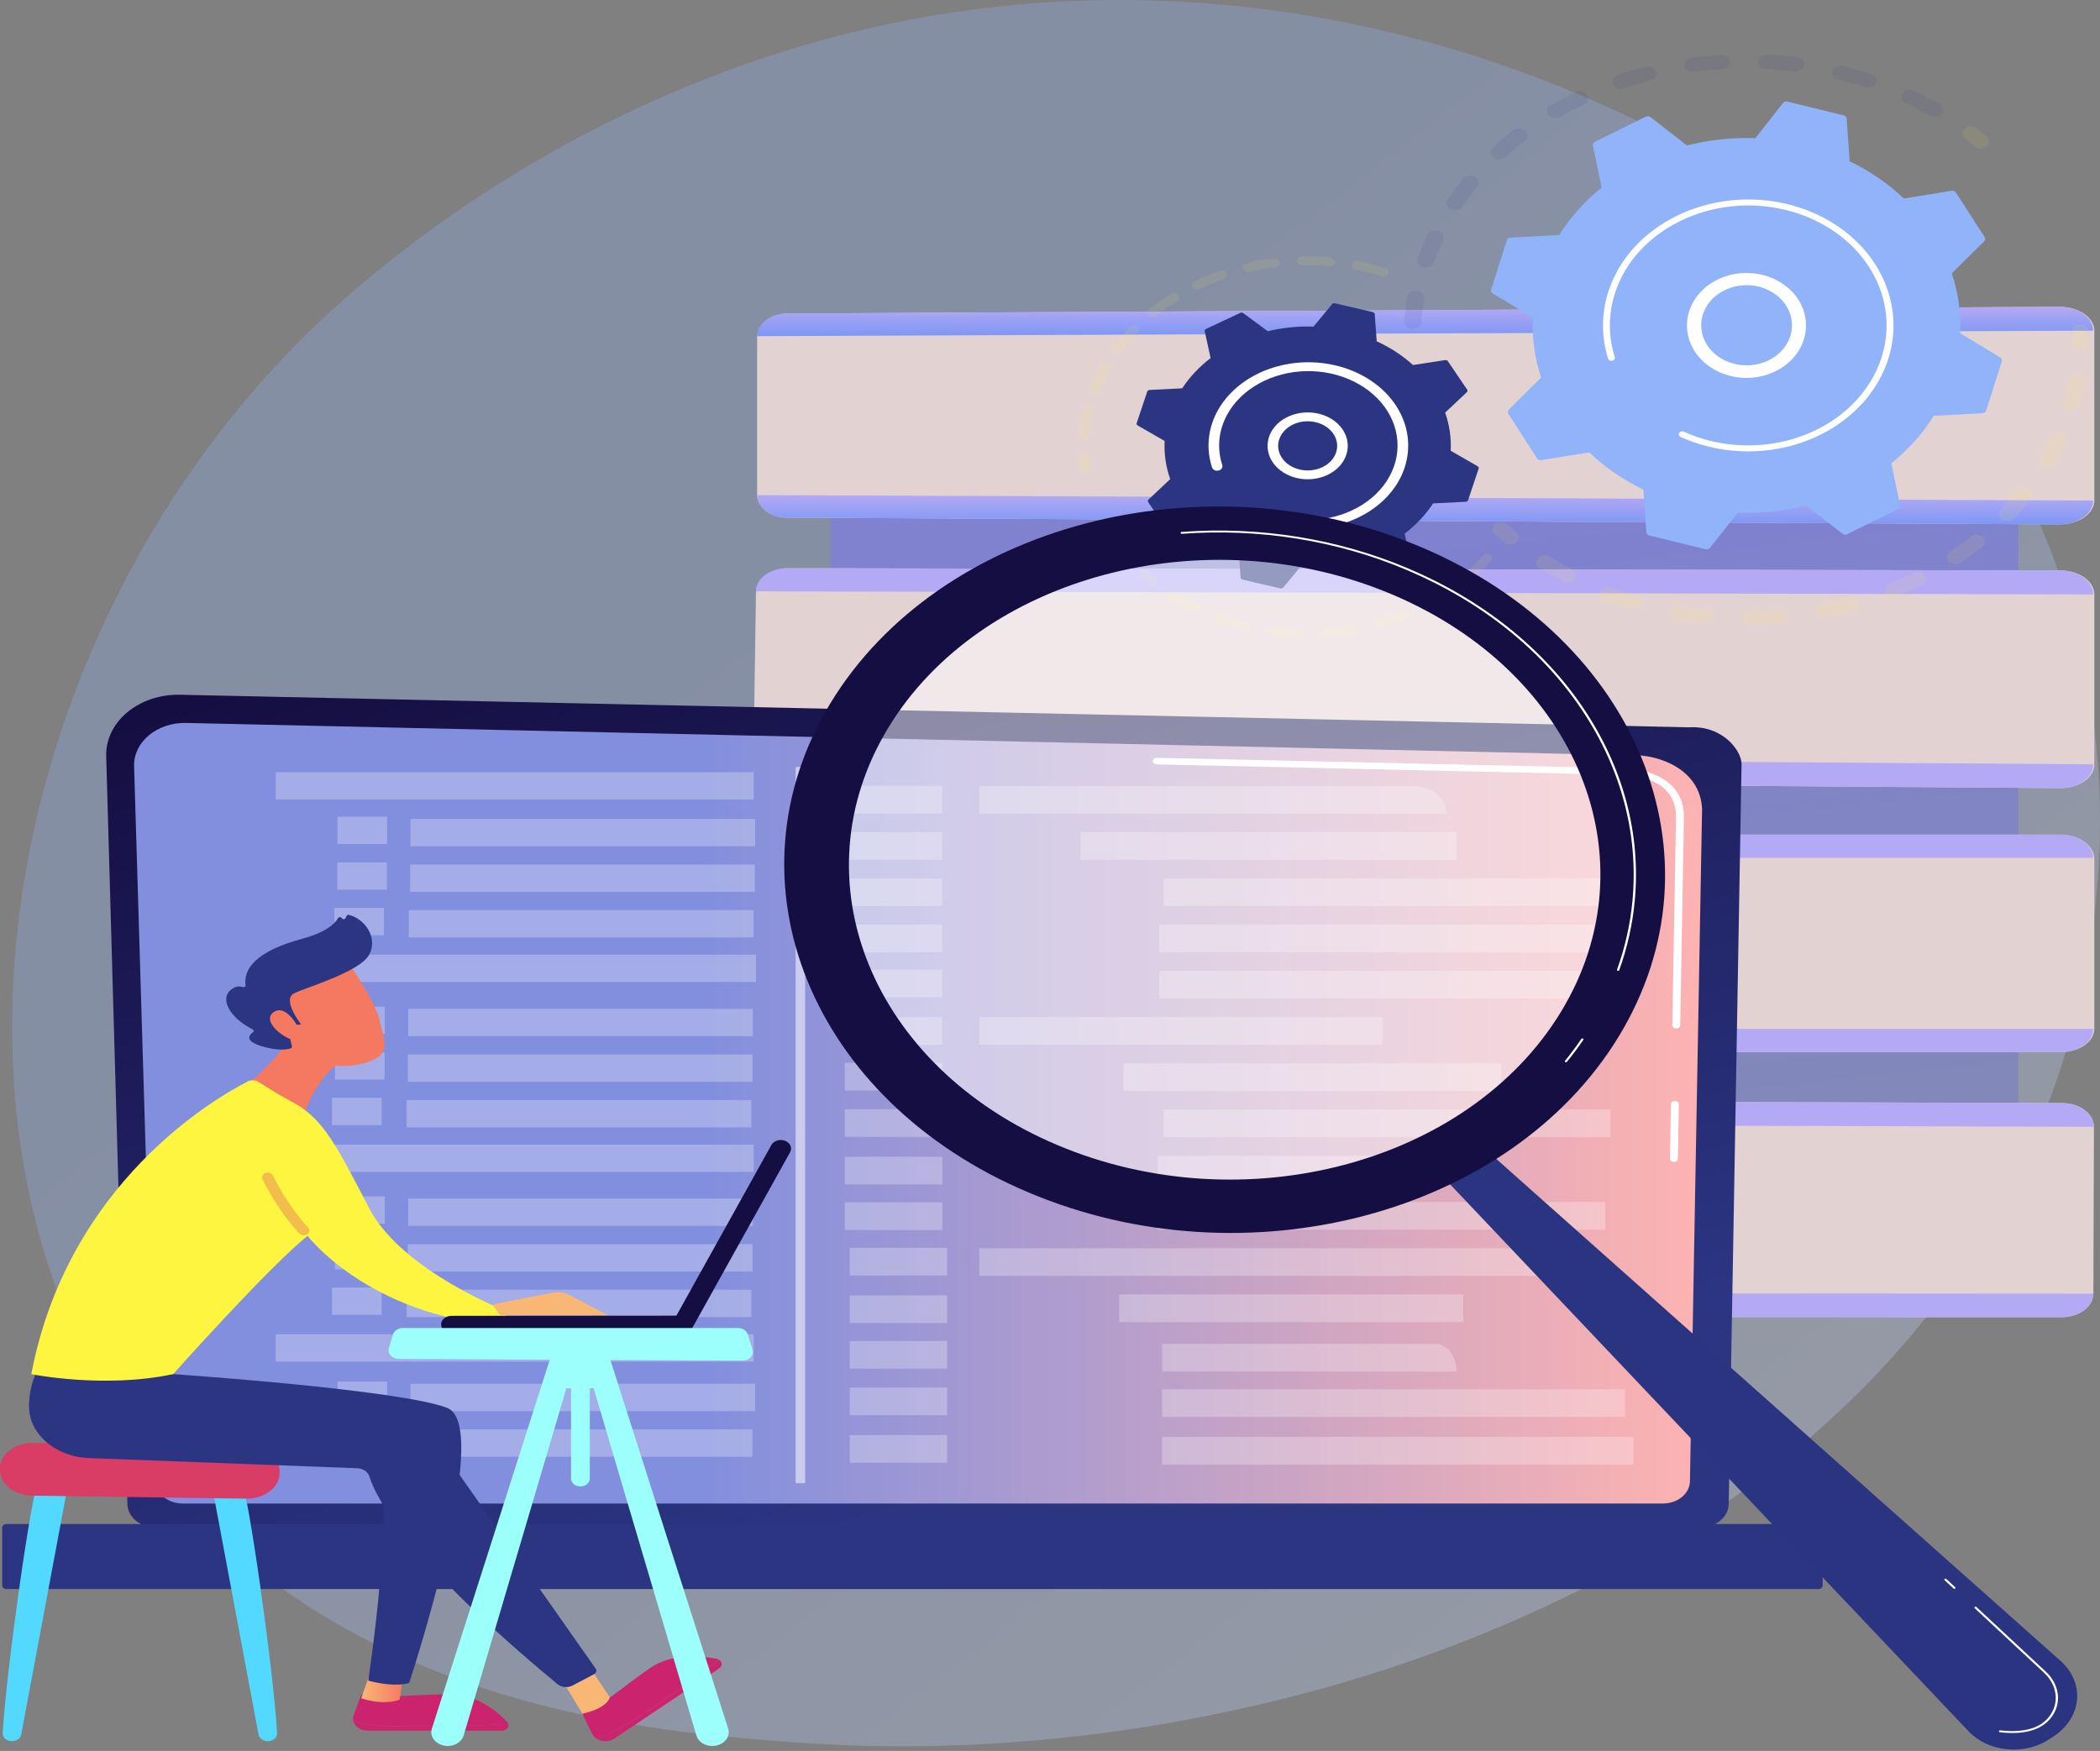 <svg width="524" height="437" viewBox="0 0 524 437" fill="none" xmlns="http://www.w3.org/2000/svg">
<rect x="0" y="0" width="524" height="437" fill="#808080" stroke="none"/>
<path opacity="0.3" d="M502.156 295.51C449.38 398.378 310.07 442.562 200.916 435.027C171.119 432.971 111.154 428.832 64.33 391.91C-25.587 321.003 -11.736 172.79 74.337 85.529C85.419 74.292 162.146 -0.996 281.712 0.01C369.253 0.749 430.698 41.988 438.164 47.121C447.603 53.611 468.418 69.037 487.18 93.497C531.261 150.981 535.136 231.229 502.156 295.51Z" fill="url(#paint0_linear)"/>
<path d="M503.632 103.445H207.254V310.542H503.632V103.445Z" fill="url(#paint1_linear)"/>
<path d="M513.911 76.576L196.777 78.247C192.476 78.27 188.926 80.894 188.926 84.112V123.559C188.926 126.655 192.274 129.183 196.416 129.205L513.913 130.874C518.621 130.899 522.589 128.237 522.589 124.928V82.522C522.589 79.213 518.619 76.549 513.911 76.576Z" fill="#E3D2D2"/>
<path d="M513.772 76.576L196.416 78.247C192.274 78.269 188.922 80.797 188.922 83.892L522.302 82.528C522.302 79.213 518.478 76.549 513.772 76.576Z" fill="url(#paint2_linear)"/>
<path d="M196.416 129.205L513.772 130.875C518.48 130.899 522.304 128.237 522.304 124.928L188.922 123.559C188.922 126.655 192.274 129.177 196.416 129.205Z" fill="url(#paint3_linear)"/>
<path d="M514.168 142.371L196.789 141.821C192.347 141.821 188.681 144.493 188.633 147.805L188.024 188.533C187.978 191.735 191.402 194.356 195.684 194.388L514.153 196.703C518.733 196.736 522.59 194.08 522.59 190.76V148.363C522.59 145.061 518.737 142.378 514.168 142.371Z" fill="#E3D2D2"/>
<path d="M514.02 142.371L196.417 141.821C192.144 141.821 188.644 144.392 188.598 147.583L522.298 148.363C522.298 145.061 518.589 142.378 514.02 142.371Z" fill="url(#paint4_linear)"/>
<path d="M195.672 194.389L514.002 196.704C518.583 196.736 522.299 194.08 522.299 190.76L188.004 188.533C187.958 191.736 191.389 194.356 195.672 194.389Z" fill="url(#paint5_linear)"/>
<path d="M514.301 208.311H197.223C192.637 208.311 188.926 211.13 188.926 214.566V256.737C188.926 260.046 192.498 262.588 196.915 262.588H514.301C518.717 262.588 522.589 260.046 522.589 256.737V214.336C522.589 211.027 518.717 208.311 514.301 208.311Z" fill="#E3D2D2"/>
<path d="M514.301 208.311H196.919C192.501 208.311 188.922 210.945 188.922 214.108H522.298C522.298 210.945 518.717 208.311 514.301 208.311Z" fill="url(#paint6_linear)"/>
<path d="M196.923 262.588H514.309C518.725 262.588 522.306 259.954 522.306 256.792H188.922C188.922 259.954 192.501 262.588 196.923 262.588Z" fill="url(#paint7_linear)"/>
<path d="M514.638 275.318L197.38 274.282C192.711 274.268 188.926 277.043 188.926 280.48V322.651C188.926 325.959 192.568 328.641 197.069 328.643L514.473 328.744C518.813 328.744 522.337 326.121 522.348 322.866L522.487 281.23C522.489 277.98 518.98 275.33 514.638 275.318Z" fill="#E3D2D2"/>
<path d="M514.64 275.317L197.065 274.282C192.568 274.266 188.922 276.939 188.922 280.25L522.482 281.23C522.491 277.98 518.982 275.33 514.64 275.317Z" fill="url(#paint8_linear)"/>
<path d="M197.061 328.643L514.466 328.744C518.804 328.744 522.33 326.121 522.341 322.866L188.922 322.651C188.922 325.959 192.568 328.641 197.061 328.643Z" fill="url(#paint9_linear)"/>
<g opacity="0.3">
<path opacity="0.3" d="M352.123 82.039C351.601 81.965 351.131 81.732 350.803 81.385C350.475 81.038 350.313 80.602 350.349 80.161C350.51 78.155 350.778 76.113 351.146 74.108C351.232 73.64 351.538 73.22 351.996 72.939C352.454 72.659 353.026 72.542 353.587 72.614H353.628C354.181 72.694 354.674 72.951 355.001 73.33C355.329 73.71 355.464 74.181 355.379 74.644C355.029 76.546 354.774 78.482 354.62 80.394C354.602 80.628 354.528 80.856 354.403 81.067C354.279 81.277 354.106 81.465 353.894 81.619C353.682 81.773 353.436 81.891 353.17 81.966C352.904 82.041 352.622 82.072 352.342 82.056C352.269 82.054 352.196 82.048 352.123 82.039V82.039ZM355.436 66.731C355.353 66.719 355.27 66.703 355.188 66.683C354.919 66.616 354.668 66.506 354.449 66.358C354.231 66.21 354.05 66.028 353.916 65.822C353.782 65.615 353.698 65.389 353.669 65.156C353.64 64.923 353.666 64.687 353.747 64.462C354.439 62.521 355.236 60.585 356.121 58.709C356.219 58.486 356.37 58.281 356.564 58.107C356.759 57.933 356.993 57.793 357.253 57.695C357.513 57.598 357.793 57.545 358.078 57.539C358.364 57.533 358.647 57.575 358.913 57.661C359.178 57.748 359.42 57.878 359.624 58.044C359.829 58.21 359.991 58.408 360.103 58.627C360.214 58.846 360.272 59.081 360.273 59.319C360.274 59.556 360.217 59.792 360.108 60.011C359.267 61.795 358.509 63.635 357.852 65.481C357.702 65.9 357.374 66.258 356.929 66.489C356.484 66.719 355.953 66.805 355.436 66.731V66.731ZM362.71 52.412C362.469 52.377 362.237 52.308 362.023 52.208C361.529 51.975 361.166 51.588 361.013 51.132C360.861 50.675 360.931 50.187 361.209 49.774C362.401 48.014 363.696 46.274 365.066 44.604C365.221 44.404 365.423 44.232 365.659 44.098C365.895 43.964 366.161 43.87 366.441 43.823C366.721 43.776 367.01 43.776 367.29 43.824C367.57 43.871 367.836 43.965 368.072 44.099C368.308 44.234 368.509 44.406 368.664 44.607C368.819 44.807 368.924 45.031 368.973 45.266C369.023 45.501 369.015 45.741 368.951 45.974C368.887 46.206 368.768 46.425 368.601 46.618C367.305 48.205 366.071 49.859 364.94 51.529C364.723 51.85 364.392 52.108 363.993 52.266C363.593 52.424 363.145 52.475 362.71 52.412V52.412ZM373.642 39.806C373.264 39.751 372.911 39.613 372.619 39.405C372.327 39.197 372.108 38.928 371.983 38.625C371.859 38.323 371.835 37.998 371.913 37.684C371.99 37.371 372.168 37.081 372.426 36.844C374.06 35.349 375.791 33.895 377.571 32.523C377.989 32.202 378.542 32.032 379.11 32.05C379.677 32.069 380.213 32.275 380.598 32.623C380.984 32.971 381.188 33.432 381.165 33.905C381.143 34.379 380.896 34.825 380.479 35.147C378.789 36.451 377.148 37.831 375.593 39.252C375.35 39.474 375.044 39.641 374.703 39.737C374.362 39.834 373.997 39.858 373.642 39.806V39.806ZM387.673 29.549C387.254 29.489 386.866 29.327 386.559 29.083C386.251 28.838 386.038 28.523 385.946 28.178C385.853 27.832 385.887 27.471 386.041 27.141C386.196 26.811 386.465 26.527 386.814 26.325C388.8 25.172 390.873 24.073 392.975 23.061C393.219 22.928 393.492 22.838 393.779 22.797C394.066 22.755 394.36 22.762 394.643 22.818C394.926 22.875 395.192 22.978 395.426 23.123C395.659 23.268 395.855 23.451 396.001 23.661C396.146 23.872 396.239 24.104 396.273 24.345C396.308 24.586 396.283 24.831 396.2 25.063C396.117 25.296 395.979 25.512 395.792 25.698C395.606 25.885 395.376 26.038 395.116 26.148C393.118 27.109 391.147 28.154 389.261 29.25C388.799 29.52 388.229 29.628 387.673 29.549V29.549ZM404.07 22.141C403.612 22.075 403.192 21.886 402.874 21.603C402.556 21.32 402.357 20.959 402.307 20.573C402.257 20.187 402.359 19.798 402.598 19.465C402.837 19.132 403.199 18.873 403.63 18.727C405.875 17.968 408.188 17.28 410.506 16.681C411.048 16.541 411.635 16.586 412.138 16.807C412.64 17.028 413.017 17.407 413.184 17.859C413.352 18.312 413.298 18.801 413.033 19.22C412.768 19.639 412.314 19.953 411.771 20.093C409.571 20.661 407.372 21.316 405.238 22.036C404.868 22.161 404.463 22.196 404.07 22.137V22.141ZM482.258 29.099C481.957 29.055 481.671 28.958 481.419 28.814C479.517 27.734 477.533 26.711 475.523 25.77C475.035 25.535 474.678 25.149 474.529 24.696C474.38 24.243 474.451 23.759 474.726 23.35C475.002 22.94 475.46 22.637 476.001 22.508C476.542 22.378 477.123 22.43 477.618 22.655C479.737 23.646 481.826 24.726 483.829 25.862C484.238 26.09 484.54 26.429 484.684 26.821C484.829 27.213 484.807 27.635 484.623 28.015C484.438 28.395 484.102 28.711 483.672 28.909C483.241 29.107 482.742 29.176 482.258 29.103V29.099ZM422.021 17.947C421.522 17.874 421.07 17.657 420.745 17.333C420.42 17.009 420.243 16.6 420.245 16.178C420.248 15.755 420.43 15.348 420.759 15.027C421.088 14.706 421.543 14.492 422.043 14.425C424.436 14.101 426.874 13.86 429.291 13.709C429.574 13.686 429.86 13.711 430.132 13.782C430.404 13.852 430.656 13.968 430.874 14.121C431.091 14.274 431.27 14.461 431.4 14.673C431.53 14.884 431.608 15.115 431.629 15.352C431.65 15.588 431.615 15.826 431.525 16.052C431.435 16.277 431.291 16.485 431.104 16.663C430.916 16.842 430.687 16.987 430.431 17.091C430.175 17.195 429.897 17.256 429.613 17.269C427.316 17.413 425.001 17.642 422.73 17.95C422.495 17.98 422.255 17.978 422.021 17.942V17.947ZM465.752 21.851C465.611 21.831 465.472 21.799 465.338 21.755C463.193 21.058 460.983 20.428 458.771 19.883C458.497 19.82 458.241 19.712 458.018 19.566C457.794 19.419 457.608 19.237 457.47 19.029C457.332 18.822 457.245 18.594 457.214 18.358C457.182 18.123 457.208 17.884 457.288 17.657C457.369 17.429 457.503 17.218 457.682 17.034C457.862 16.85 458.084 16.698 458.335 16.587C458.586 16.475 458.861 16.406 459.144 16.384C459.427 16.362 459.712 16.388 459.984 16.459C462.312 17.031 464.636 17.693 466.893 18.428C467.386 18.589 467.791 18.897 468.028 19.293C468.265 19.688 468.317 20.143 468.175 20.569C468.034 20.995 467.707 21.361 467.26 21.598C466.812 21.835 466.275 21.925 465.752 21.851V21.851ZM440.645 17.201C440.366 17.173 440.095 17.1 439.85 16.985C439.604 16.871 439.388 16.717 439.214 16.532C438.862 16.16 438.702 15.686 438.769 15.216C438.836 14.745 439.125 14.316 439.571 14.022C440.018 13.729 440.586 13.595 441.15 13.651C443.567 13.783 446.009 14.002 448.409 14.306H448.453C449.008 14.387 449.501 14.647 449.827 15.03C450.153 15.412 450.285 15.887 450.195 16.35C450.105 16.813 449.8 17.228 449.346 17.505C448.892 17.782 448.325 17.899 447.769 17.831C445.489 17.542 443.17 17.334 440.873 17.213C440.797 17.211 440.721 17.205 440.645 17.196V17.201Z" fill="#283593"/>
<path opacity="0.3" d="M493.873 37.059C493.443 36.997 493.046 36.827 492.735 36.571C491.95 35.923 491.134 35.279 490.313 34.656C489.908 34.334 489.67 33.893 489.65 33.427C489.63 32.96 489.83 32.506 490.206 32.161C490.582 31.816 491.106 31.608 491.664 31.581C492.223 31.553 492.772 31.709 493.194 32.015C494.06 32.671 494.917 33.347 495.743 34.021C496.068 34.288 496.282 34.635 496.354 35.011C496.426 35.386 496.352 35.772 496.144 36.11C495.935 36.448 495.602 36.722 495.194 36.892C494.786 37.061 494.323 37.118 493.873 37.053V37.059Z" fill="url(#paint10_linear)"/>
</g>
<g opacity="0.3">
<path opacity="0.3" d="M518.737 87.393C518.236 87.32 517.782 87.101 517.457 86.775C517.132 86.448 516.957 86.036 516.963 85.612C516.977 84.686 516.963 83.76 516.935 82.834C516.925 82.599 516.971 82.364 517.071 82.144C517.17 81.924 517.321 81.722 517.514 81.551C517.707 81.379 517.939 81.241 518.196 81.145C518.453 81.048 518.731 80.995 519.013 80.988C519.295 80.981 519.576 81.021 519.839 81.105C520.103 81.189 520.344 81.316 520.548 81.478C520.753 81.639 520.917 81.834 521.032 82.049C521.146 82.264 521.209 82.495 521.216 82.731C521.251 83.706 521.26 84.692 521.245 85.663C521.238 86.136 521.005 86.588 520.599 86.918C520.193 87.249 519.646 87.431 519.078 87.425C518.964 87.422 518.85 87.412 518.737 87.393V87.393Z" fill="url(#paint11_linear)"/>
<path opacity="0.3" d="M421.219 155.129C420.249 154.989 419.277 154.835 418.304 154.666C417.747 154.57 417.26 154.293 416.949 153.897C416.637 153.501 416.527 153.018 416.643 152.554C416.758 152.09 417.09 151.684 417.565 151.424C418.04 151.164 418.619 151.073 419.175 151.169C421.418 151.558 423.676 151.87 425.912 152.095C426.192 152.124 426.462 152.198 426.707 152.313C426.952 152.429 427.167 152.584 427.341 152.769C427.514 152.954 427.642 153.166 427.717 153.392C427.793 153.618 427.814 153.854 427.779 154.088C427.745 154.321 427.656 154.546 427.518 154.75C427.379 154.955 427.193 155.134 426.972 155.279C426.75 155.423 426.496 155.53 426.225 155.593C425.953 155.656 425.67 155.673 425.39 155.645C424.006 155.501 422.605 155.328 421.219 155.129ZM407.419 152.123C407.299 152.105 407.181 152.079 407.066 152.046C404.813 151.381 402.57 150.627 400.403 149.809C399.886 149.615 399.482 149.256 399.282 148.814C399.081 148.371 399.1 147.88 399.333 147.448C399.567 147.017 399.997 146.68 400.528 146.513C401.059 146.346 401.648 146.361 402.165 146.556C404.229 147.328 406.361 148.047 408.5 148.68C409.006 148.829 409.426 149.131 409.678 149.526C409.929 149.921 409.993 150.381 409.858 150.814C409.722 151.247 409.397 151.621 408.946 151.864C408.495 152.106 407.952 152.199 407.423 152.123H407.419ZM436.643 156.136C436.11 156.066 435.628 155.831 435.294 155.478C434.96 155.125 434.798 154.68 434.84 154.231C434.882 153.783 435.126 153.365 435.522 153.059C435.919 152.754 436.438 152.585 436.978 152.586C439.239 152.558 441.531 152.449 443.789 152.26C444.338 152.236 444.878 152.389 445.296 152.688C445.714 152.987 445.978 153.409 446.032 153.866C446.087 154.323 445.929 154.779 445.59 155.141C445.252 155.504 444.759 155.743 444.214 155.81C441.836 156.007 439.423 156.119 437.041 156.152C436.908 156.158 436.775 156.153 436.643 156.139V156.136ZM390.892 145.448C390.617 145.408 390.353 145.323 390.117 145.2C388.097 144.138 386.106 142.993 384.203 141.795C383.972 141.656 383.776 141.48 383.627 141.277C383.478 141.074 383.379 140.848 383.337 140.613C383.294 140.378 383.308 140.138 383.378 139.907C383.448 139.677 383.572 139.46 383.744 139.27C383.916 139.08 384.132 138.921 384.378 138.801C384.625 138.682 384.898 138.605 385.181 138.574C385.464 138.544 385.751 138.561 386.026 138.625C386.301 138.688 386.558 138.797 386.782 138.944C388.59 140.082 390.483 141.17 392.399 142.185C392.818 142.406 393.133 142.741 393.289 143.133C393.446 143.525 393.434 143.951 393.256 144.337C393.078 144.722 392.746 145.045 392.314 145.249C391.883 145.453 391.381 145.526 390.892 145.456V145.448ZM454.843 154.216C454.358 154.145 453.917 153.938 453.594 153.628C453.27 153.318 453.085 152.925 453.069 152.514C453.053 152.104 453.206 151.701 453.504 151.374C453.802 151.047 454.226 150.816 454.704 150.718C456.903 150.277 459.109 149.749 461.263 149.154C461.532 149.072 461.818 149.037 462.103 149.049C462.389 149.062 462.669 149.122 462.926 149.226C463.183 149.33 463.413 149.476 463.602 149.655C463.79 149.834 463.934 150.043 464.024 150.269C464.114 150.495 464.149 150.734 464.127 150.972C464.105 151.21 464.025 151.441 463.894 151.653C463.763 151.865 463.582 152.052 463.362 152.205C463.142 152.358 462.888 152.472 462.614 152.541C460.347 153.171 458.025 153.725 455.709 154.191C455.426 154.249 455.131 154.259 454.843 154.219V154.216ZM472.098 149.01C471.651 148.947 471.241 148.767 470.925 148.497C470.609 148.226 470.404 147.879 470.339 147.506C470.275 147.132 470.354 146.751 470.565 146.417C470.777 146.084 471.11 145.815 471.517 145.649C473.552 144.814 475.568 143.897 477.509 142.926C477.751 142.806 478.019 142.726 478.298 142.691C478.577 142.657 478.862 142.669 479.135 142.726C479.408 142.784 479.666 142.885 479.892 143.026C480.118 143.166 480.309 143.342 480.454 143.544C480.599 143.745 480.694 143.969 480.735 144.201C480.777 144.434 480.762 144.671 480.694 144.899C480.625 145.127 480.503 145.342 480.335 145.53C480.167 145.719 479.956 145.878 479.714 145.999C477.678 147.021 475.548 147.985 473.406 148.863C473 149.028 472.542 149.08 472.098 149.013V149.01ZM487.583 140.793C487.177 140.735 486.799 140.58 486.496 140.347C486.192 140.114 485.976 139.813 485.873 139.48C485.77 139.147 485.785 138.796 485.915 138.47C486.045 138.143 486.286 137.855 486.608 137.64C488.377 136.457 490.107 135.196 491.747 133.895C492.159 133.568 492.71 133.39 493.279 133.402C493.848 133.414 494.387 133.614 494.78 133.957C495.172 134.301 495.384 134.76 495.37 135.235C495.356 135.709 495.117 136.159 494.705 136.486C492.978 137.855 491.159 139.182 489.297 140.429C489.059 140.588 488.783 140.704 488.487 140.767C488.192 140.83 487.884 140.84 487.583 140.796V140.793ZM500.548 129.956C500.181 129.903 499.838 129.771 499.551 129.574C499.264 129.376 499.044 129.12 498.912 128.83C498.78 128.54 498.741 128.226 498.799 127.92C498.856 127.613 499.009 127.325 499.241 127.082C500.657 125.604 502.017 124.059 503.272 122.49C503.428 122.295 503.629 122.127 503.862 121.997C504.096 121.867 504.358 121.776 504.634 121.731C504.91 121.685 505.193 121.685 505.469 121.731C505.745 121.776 506.007 121.867 506.24 121.997C506.474 122.127 506.675 122.295 506.831 122.49C506.987 122.684 507.096 122.903 507.15 123.133C507.205 123.363 507.205 123.599 507.15 123.829C507.096 124.059 506.987 124.278 506.831 124.473C505.506 126.127 504.079 127.754 502.589 129.311C502.349 129.561 502.034 129.754 501.674 129.868C501.315 129.982 500.926 130.013 500.548 129.959V129.956ZM510.347 117.005C510.149 116.976 509.958 116.924 509.777 116.85C509.524 116.748 509.298 116.605 509.111 116.43C508.924 116.255 508.781 116.051 508.689 115.829C508.597 115.608 508.558 115.374 508.574 115.14C508.591 114.906 508.663 114.677 508.785 114.466C509.772 112.768 510.686 111.012 511.5 109.246C511.704 108.804 512.11 108.448 512.63 108.255C513.149 108.063 513.738 108.051 514.268 108.221C514.798 108.391 515.226 108.73 515.456 109.162C515.687 109.595 515.702 110.087 515.498 110.529C514.639 112.381 513.679 114.233 512.639 116.023C512.436 116.372 512.103 116.657 511.69 116.834C511.277 117.012 510.806 117.073 510.347 117.008V117.005ZM516.492 102.584L516.362 102.562C515.81 102.453 515.331 102.166 515.033 101.763C514.734 101.36 514.64 100.875 514.771 100.414C515.156 99.059 515.494 97.677 515.777 96.309C515.879 95.814 515.974 95.318 516.064 94.822C516.106 94.591 516.203 94.368 516.348 94.167C516.493 93.966 516.684 93.791 516.911 93.652C517.137 93.513 517.394 93.412 517.667 93.356C517.94 93.3 518.224 93.289 518.502 93.324C518.781 93.356 519.05 93.435 519.292 93.555C519.535 93.675 519.746 93.834 519.914 94.024C520.081 94.213 520.202 94.428 520.268 94.657C520.335 94.885 520.346 95.123 520.301 95.355C520.206 95.875 520.104 96.395 519.997 96.918C519.699 98.357 519.342 99.81 518.938 101.239C518.813 101.681 518.49 102.067 518.035 102.317C517.581 102.567 517.029 102.664 516.492 102.587V102.584Z" fill="url(#paint12_linear)"/>
<path opacity="0.3" d="M376.498 135.878C376.064 135.816 375.664 135.644 375.352 135.384C374.53 134.701 373.712 133.995 372.917 133.275C372.531 132.927 372.327 132.465 372.349 131.992C372.372 131.519 372.619 131.072 373.036 130.75C373.453 130.429 374.006 130.259 374.574 130.278C375.142 130.296 375.677 130.502 376.063 130.85C376.818 131.532 377.595 132.207 378.376 132.856C378.698 133.124 378.91 133.471 378.98 133.846C379.05 134.221 378.974 134.605 378.765 134.942C378.556 135.279 378.223 135.551 377.815 135.72C377.408 135.889 376.946 135.945 376.498 135.88V135.878Z" fill="url(#paint13_linear)"/>
</g>
<path d="M383.525 114.394C383.627 114.553 383.784 114.68 383.972 114.758C384.161 114.835 384.372 114.859 384.577 114.827L396.558 112.904C400.457 116.626 405.021 119.767 410.071 122.203L410.8 132.849C410.812 133.031 410.889 133.205 411.02 133.347C411.15 133.489 411.328 133.592 411.529 133.64L425.587 137.081C425.788 137.13 426 137.123 426.196 137.061C426.392 136.999 426.56 136.886 426.679 136.736L433.591 127.958C439.351 128.17 445.112 127.556 450.647 126.142L459.755 133.222C459.911 133.343 460.106 133.418 460.313 133.438C460.52 133.457 460.729 133.42 460.911 133.331L473.632 127.045C473.814 126.956 473.958 126.818 474.047 126.653C474.135 126.488 474.162 126.302 474.124 126.123L471.93 115.625C476.177 112.207 479.759 108.204 482.535 103.774L494.679 103.135C494.887 103.125 495.086 103.058 495.249 102.943C495.411 102.829 495.528 102.673 495.584 102.497L499.509 90.173C499.565 89.997 499.557 89.81 499.486 89.639C499.415 89.467 499.285 89.32 499.113 89.216L489.1 83.156C489.342 78.107 488.642 73.057 487.029 68.206L495.107 60.219C495.245 60.083 495.331 59.912 495.353 59.73C495.375 59.549 495.331 59.366 495.229 59.207L488.059 48.056C487.959 47.896 487.805 47.767 487.618 47.687C487.43 47.607 487.219 47.581 487.014 47.612L475.038 49.535C471.139 45.812 466.573 42.672 461.52 40.238L460.791 29.591C460.778 29.409 460.701 29.235 460.57 29.093C460.439 28.951 460.261 28.849 460.06 28.8L446.002 25.359C445.801 25.31 445.588 25.317 445.392 25.379C445.196 25.441 445.027 25.556 444.908 25.706L437.994 34.485C432.233 34.274 426.472 34.888 420.937 36.303L411.829 29.222C411.673 29.1 411.478 29.025 411.271 29.006C411.064 28.986 410.855 29.024 410.674 29.114L397.953 35.4C397.772 35.489 397.627 35.626 397.538 35.791C397.45 35.956 397.422 36.141 397.459 36.321L399.653 46.819C395.407 50.237 391.825 54.24 389.048 58.669L376.904 59.308C376.696 59.319 376.497 59.386 376.336 59.501C376.174 59.616 376.057 59.773 376.002 59.949L372.076 72.272C372.02 72.448 372.028 72.635 372.098 72.807C372.169 72.979 372.299 73.127 372.47 73.231L382.483 79.289C382.242 84.339 382.942 89.389 384.555 94.241L376.479 102.226C376.34 102.362 376.254 102.533 376.232 102.714C376.209 102.896 376.252 103.079 376.355 103.238L383.525 114.394Z" fill="url(#paint14_linear)"/>
<path d="M433.259 94.128C429.472 93.549 426.087 91.698 423.815 88.962C421.544 86.227 420.564 82.82 421.08 79.46C421.596 76.1 423.569 73.047 426.584 70.944C429.599 68.841 433.421 67.851 437.245 68.183C441.07 68.515 444.6 70.143 447.093 72.724C449.585 75.305 450.846 78.638 450.611 82.023C450.375 85.408 448.661 88.58 445.829 90.873C442.998 93.165 439.269 94.4 435.427 94.316C434.7 94.3 433.975 94.237 433.259 94.128ZM437.759 71.33C437.203 71.245 436.64 71.197 436.076 71.184C433.144 71.126 430.3 72.072 428.142 73.824C425.985 75.576 424.681 77.998 424.504 80.581C424.328 83.164 425.293 85.707 427.197 87.675C429.101 89.643 431.796 90.883 434.715 91.135C437.633 91.387 440.549 90.631 442.849 89.025C445.149 87.42 446.654 85.091 447.048 82.526C447.443 79.962 446.695 77.363 444.963 75.275C443.231 73.187 440.648 71.773 437.759 71.33V71.33Z" fill="white"/>
<path d="M430.122 112.214C428.898 112.031 427.686 111.794 426.489 111.505C426.118 111.413 425.733 111.315 425.356 111.213C423.506 110.711 421.704 110.08 419.97 109.328L419.899 109.298L419.698 109.209L419.312 109.035C419.118 108.939 418.975 108.782 418.912 108.596C418.85 108.41 418.873 108.211 418.977 108.039C419.081 107.868 419.257 107.739 419.469 107.678C419.681 107.618 419.912 107.631 420.113 107.716C424.673 109.798 429.712 110.969 434.861 111.143C440.011 111.318 445.14 110.49 449.873 108.722C454.606 106.954 458.823 104.29 462.215 100.924C465.607 97.559 468.089 93.579 469.477 89.274C469.796 88.284 470.056 87.28 470.257 86.267C471.694 78.964 469.96 71.458 465.389 65.2C460.819 58.941 453.737 54.374 445.511 52.38C427.167 47.941 408.095 57.27 402.976 73.175C401.297 78.39 401.279 83.902 402.922 89.126C402.957 89.23 402.963 89.341 402.941 89.448C402.905 89.613 402.806 89.763 402.66 89.873C402.514 89.983 402.33 90.048 402.136 90.056C401.943 90.064 401.752 90.015 401.595 89.917C401.437 89.819 401.323 89.678 401.269 89.517C399.543 84.034 399.562 78.247 401.323 72.772C406.695 56.073 426.729 46.282 445.972 50.94C454.609 53.032 462.045 57.826 466.845 64.396C471.645 70.967 473.467 78.847 471.959 86.515C471.747 87.578 471.473 88.631 471.138 89.67C468.727 97.163 463.2 103.615 455.624 107.779C448.049 111.942 438.962 113.521 430.122 112.211V112.214Z" fill="white"/>
<g opacity="0.3">
<path opacity="0.3" d="M270.507 118.028C270.226 117.987 269.968 117.872 269.772 117.698C269.575 117.525 269.452 117.303 269.419 117.067C269.291 116.141 269.195 115.19 269.134 114.255C269.118 114.107 269.138 113.958 269.193 113.817C269.247 113.676 269.335 113.546 269.452 113.434C269.568 113.322 269.71 113.231 269.869 113.165C270.029 113.1 270.203 113.062 270.38 113.054C270.557 113.046 270.735 113.068 270.902 113.118C271.069 113.169 271.222 113.246 271.352 113.347C271.483 113.448 271.587 113.57 271.66 113.705C271.732 113.84 271.772 113.986 271.775 114.134C271.832 115.026 271.925 115.928 272.047 116.815C272.087 117.106 271.986 117.398 271.768 117.627C271.55 117.856 271.232 118.004 270.883 118.037C270.758 118.048 270.632 118.045 270.507 118.028V118.028Z" fill="url(#paint15_linear)"/>
<path opacity="0.3" d="M270.275 109.546C269.952 109.499 269.662 109.354 269.461 109.139C269.259 108.924 269.16 108.655 269.183 108.382C269.319 106.768 269.552 105.16 269.882 103.566C269.95 103.232 270.024 102.898 270.103 102.562C270.181 102.28 270.384 102.033 270.672 101.871C270.96 101.709 271.311 101.644 271.654 101.689C271.998 101.745 272.301 101.913 272.497 102.155C272.694 102.398 272.766 102.695 272.699 102.982C272.625 103.303 272.555 103.623 272.488 103.942C272.173 105.463 271.951 106.996 271.822 108.535C271.797 108.827 271.635 109.099 271.37 109.291C271.105 109.483 270.76 109.58 270.41 109.56C270.366 109.557 270.319 109.552 270.275 109.546ZM272.901 98.311C272.839 98.301 272.777 98.289 272.716 98.274C272.383 98.183 272.107 97.986 271.947 97.725C271.788 97.465 271.759 97.163 271.866 96.885C272.595 95.021 273.46 93.197 274.458 91.423C274.525 91.285 274.625 91.159 274.752 91.054C274.88 90.949 275.031 90.867 275.197 90.812C275.364 90.758 275.542 90.732 275.721 90.736C275.899 90.74 276.075 90.775 276.238 90.838C276.4 90.901 276.545 90.99 276.665 91.101C276.784 91.212 276.876 91.342 276.933 91.484C276.991 91.625 277.013 91.774 276.999 91.923C276.985 92.072 276.935 92.217 276.852 92.349C275.905 94.042 275.083 95.782 274.391 97.559C274.294 97.814 274.09 98.03 273.815 98.168C273.541 98.307 273.216 98.357 272.901 98.311ZM278.722 87.933C278.552 87.908 278.389 87.855 278.242 87.779C278.095 87.702 277.968 87.601 277.868 87.483C277.767 87.365 277.696 87.232 277.657 87.091C277.619 86.949 277.614 86.803 277.643 86.66C277.673 86.518 277.735 86.381 277.828 86.259C279.081 84.6 280.455 83.008 281.942 81.49C282.052 81.378 282.188 81.285 282.341 81.216C282.494 81.148 282.662 81.105 282.835 81.091C283.008 81.076 283.183 81.09 283.349 81.132C283.515 81.174 283.67 81.243 283.805 81.335C283.939 81.427 284.051 81.54 284.133 81.667C284.215 81.795 284.266 81.935 284.284 82.079C284.301 82.224 284.284 82.369 284.234 82.508C284.183 82.647 284.101 82.776 283.991 82.888C282.571 84.334 281.261 85.852 280.067 87.433C279.928 87.619 279.725 87.765 279.486 87.854C279.246 87.943 278.98 87.971 278.722 87.933ZM287.42 79.069C287.179 79.034 286.954 78.944 286.771 78.808C286.587 78.673 286.452 78.498 286.381 78.302C286.31 78.107 286.306 77.899 286.368 77.701C286.431 77.504 286.558 77.325 286.735 77.184C288.437 75.833 290.235 74.57 292.121 73.401C292.404 73.233 292.754 73.163 293.097 73.208C293.44 73.253 293.749 73.409 293.955 73.641C294.162 73.874 294.251 74.165 294.202 74.452C294.154 74.739 293.972 74.999 293.696 75.175C291.897 76.287 290.182 77.491 288.56 78.78C288.411 78.899 288.23 78.987 288.032 79.038C287.834 79.088 287.624 79.098 287.42 79.069V79.069ZM298.449 72.245C298.18 72.207 297.933 72.099 297.74 71.939C297.547 71.778 297.419 71.572 297.372 71.348C297.325 71.124 297.362 70.893 297.479 70.688C297.595 70.482 297.784 70.311 298.021 70.199C300.065 69.233 302.176 68.373 304.345 67.622C304.667 67.52 305.023 67.528 305.338 67.641C305.653 67.755 305.903 67.966 306.035 68.231C306.166 68.496 306.17 68.792 306.044 69.059C305.918 69.325 305.672 69.54 305.36 69.659C303.291 70.376 301.276 71.197 299.326 72.117C299.058 72.245 298.744 72.291 298.44 72.245H298.449ZM311.11 67.861C310.814 67.818 310.545 67.692 310.346 67.504C310.147 67.317 310.031 67.079 310.016 66.828C310.001 66.578 310.089 66.332 310.264 66.129C310.44 65.925 310.693 65.778 310.982 65.711C313.245 65.189 315.544 64.783 317.867 64.498C318.208 64.466 318.551 64.545 318.823 64.72C319.095 64.894 319.275 65.15 319.325 65.434C319.375 65.717 319.291 66.005 319.091 66.238C318.891 66.471 318.59 66.629 318.252 66.68C316.038 66.952 313.846 67.338 311.689 67.836C311.501 67.879 311.303 67.888 311.11 67.861V67.861ZM324.687 66.194C324.364 66.147 324.073 66.001 323.872 65.785C323.67 65.569 323.572 65.298 323.596 65.025C323.621 64.752 323.766 64.496 324.004 64.308C324.242 64.119 324.555 64.011 324.883 64.004C327.231 63.963 329.58 64.041 331.916 64.239C332.093 64.249 332.266 64.289 332.424 64.356C332.582 64.422 332.722 64.515 332.837 64.628C332.951 64.741 333.037 64.872 333.089 65.014C333.142 65.155 333.159 65.304 333.141 65.451C333.124 65.598 333.07 65.74 332.985 65.87C332.9 66 332.784 66.114 332.645 66.205C332.506 66.297 332.346 66.365 332.175 66.404C332.004 66.443 331.825 66.453 331.65 66.433C329.421 66.244 327.18 66.169 324.941 66.21C324.858 66.211 324.776 66.206 324.695 66.194H324.687ZM344.947 68.972C344.871 68.961 344.796 68.944 344.723 68.921C342.89 68.37 341.023 67.9 339.13 67.514C338.844 67.455 338.562 67.398 338.279 67.345C337.937 67.281 337.64 67.105 337.453 66.858C337.266 66.61 337.204 66.311 337.282 66.026C337.318 65.884 337.388 65.749 337.488 65.63C337.588 65.511 337.715 65.41 337.863 65.332C338.01 65.255 338.175 65.203 338.347 65.179C338.519 65.155 338.694 65.16 338.864 65.194C339.166 65.251 339.465 65.31 339.767 65.373C341.748 65.778 343.702 66.269 345.621 66.847C345.932 66.941 346.189 67.128 346.342 67.373C346.496 67.617 346.534 67.9 346.449 68.166C346.365 68.433 346.164 68.663 345.886 68.812C345.608 68.961 345.273 69.018 344.947 68.972V68.972Z" fill="url(#paint16_linear)"/>
</g>
<g opacity="0.3">
<path opacity="0.3" d="M317.221 158.679C316.883 158.624 316.584 158.461 316.387 158.225C316.191 157.989 316.113 157.698 316.169 157.415C316.226 157.131 316.413 156.877 316.69 156.707C316.968 156.537 317.314 156.464 317.656 156.503C319.831 156.793 322.026 156.972 324.228 157.04C324.577 157.052 324.907 157.179 325.144 157.394C325.382 157.608 325.508 157.892 325.495 158.183C325.482 158.475 325.331 158.75 325.075 158.949C324.819 159.148 324.479 159.255 324.13 159.245C321.821 159.173 319.521 158.984 317.239 158.682L317.221 158.679ZM310.615 157.457C310.569 157.45 310.522 157.441 310.477 157.431C308.255 156.901 306.074 156.262 303.943 155.515C303.78 155.461 303.631 155.38 303.505 155.278C303.379 155.175 303.279 155.052 303.211 154.917C303.143 154.781 303.108 154.636 303.108 154.489C303.108 154.343 303.143 154.197 303.211 154.062C303.279 153.926 303.379 153.804 303.505 153.701C303.631 153.598 303.78 153.518 303.944 153.464C304.107 153.409 304.282 153.383 304.458 153.386C304.634 153.389 304.808 153.421 304.969 153.481C307.001 154.194 309.083 154.805 311.202 155.31C311.531 155.385 311.812 155.563 311.987 155.807C312.162 156.05 312.217 156.341 312.141 156.618C312.066 156.895 311.865 157.136 311.581 157.293C311.296 157.449 310.95 157.508 310.615 157.457V157.457ZM330.717 159.094C330.401 159.047 330.117 158.907 329.916 158.698C329.715 158.49 329.612 158.228 329.626 157.961C329.64 157.694 329.769 157.44 329.99 157.247C330.211 157.053 330.508 156.933 330.828 156.909C333.023 156.751 335.206 156.483 337.363 156.105C337.706 156.045 338.064 156.101 338.358 156.261C338.652 156.421 338.858 156.672 338.93 156.958C339.002 157.245 338.935 157.543 338.743 157.789C338.551 158.034 338.25 158.205 337.907 158.265C335.647 158.661 333.36 158.942 331.059 159.108C330.943 159.116 330.827 159.111 330.713 159.094H330.717ZM298.165 153.075C298.013 153.053 297.867 153.01 297.732 152.946C295.727 151.986 293.794 150.925 291.943 149.769C291.676 149.59 291.502 149.331 291.46 149.047C291.417 148.763 291.508 148.476 291.714 148.247C291.92 148.018 292.225 147.865 292.564 147.82C292.903 147.775 293.25 147.841 293.531 148.005C295.295 149.107 297.138 150.119 299.05 151.033C299.319 151.163 299.524 151.367 299.631 151.61C299.737 151.853 299.738 152.119 299.633 152.363C299.528 152.606 299.323 152.811 299.055 152.941C298.787 153.072 298.473 153.12 298.167 153.077L298.165 153.075ZM343.929 156.779C343.64 156.737 343.375 156.616 343.177 156.435C342.979 156.254 342.859 156.023 342.836 155.779C342.813 155.535 342.888 155.291 343.05 155.086C343.211 154.881 343.449 154.727 343.727 154.648C345.812 154.054 347.851 153.356 349.835 152.558C350.151 152.431 350.514 152.414 350.845 152.51C351.176 152.607 351.448 152.809 351.601 153.072C351.753 153.336 351.774 153.639 351.658 153.915C351.542 154.191 351.3 154.417 350.984 154.544C348.904 155.382 346.765 156.114 344.579 156.736C344.369 156.795 344.144 156.809 343.925 156.778L343.929 156.779ZM356.087 151.884C355.824 151.846 355.581 151.743 355.39 151.588C355.199 151.433 355.068 151.234 355.015 151.016C354.962 150.798 354.989 150.572 355.093 150.367C355.197 150.162 355.372 149.988 355.596 149.868C357.451 148.878 359.233 147.795 360.932 146.627C361.066 146.535 361.22 146.465 361.386 146.423C361.552 146.38 361.726 146.365 361.899 146.379C362.072 146.392 362.239 146.434 362.393 146.502C362.546 146.569 362.682 146.662 362.793 146.773C362.904 146.885 362.987 147.013 363.038 147.151C363.089 147.29 363.107 147.435 363.091 147.579C363.075 147.723 363.025 147.863 362.943 147.991C362.862 148.119 362.752 148.233 362.618 148.325C360.837 149.553 358.969 150.69 357.025 151.731C356.746 151.878 356.411 151.933 356.087 151.884V151.884ZM366.494 144.701C366.237 144.665 365.999 144.565 365.811 144.416C365.684 144.316 365.583 144.197 365.512 144.064C365.441 143.932 365.402 143.789 365.397 143.644C365.392 143.5 365.422 143.355 365.484 143.22C365.546 143.084 365.639 142.961 365.759 142.855C367.276 141.522 368.694 140.112 370.004 138.634C370.218 138.41 370.527 138.263 370.868 138.225C371.208 138.188 371.553 138.262 371.829 138.432C372.105 138.603 372.291 138.856 372.347 139.138C372.404 139.421 372.326 139.71 372.131 139.946C370.759 141.495 369.275 142.974 367.689 144.374C367.538 144.507 367.35 144.607 367.142 144.664C366.934 144.721 366.711 144.734 366.495 144.701H366.494Z" fill="url(#paint17_linear)"/>
<path opacity="0.3" d="M287.301 146.289C287.04 146.253 286.8 146.151 286.61 145.998C285.794 145.343 284.998 144.666 284.243 143.991C284.12 143.886 284.023 143.761 283.958 143.623C283.894 143.486 283.863 143.34 283.868 143.192C283.872 143.045 283.912 142.9 283.985 142.765C284.058 142.631 284.163 142.51 284.293 142.41C284.422 142.31 284.575 142.233 284.741 142.183C284.908 142.133 285.084 142.111 285.261 142.119C285.437 142.127 285.61 142.164 285.769 142.229C285.928 142.293 286.07 142.383 286.186 142.494C286.906 143.144 287.667 143.791 288.444 144.414C288.649 144.578 288.786 144.792 288.833 145.025C288.881 145.258 288.838 145.498 288.709 145.709C288.581 145.92 288.375 146.091 288.121 146.196C287.868 146.302 287.58 146.337 287.301 146.296V146.289Z" fill="url(#paint18_linear)"/>
</g>
<path d="M291.298 132.407C291.367 132.508 291.472 132.589 291.598 132.638C291.724 132.687 291.866 132.703 292.003 132.682L300.021 131.458C302.631 133.828 305.688 135.828 309.071 137.378L309.558 144.158C309.567 144.274 309.619 144.384 309.706 144.475C309.793 144.565 309.912 144.631 310.046 144.662L319.463 146.854C319.598 146.886 319.743 146.883 319.876 146.843C320.008 146.803 320.123 146.73 320.203 146.633L324.83 141.043C328.686 141.178 332.544 140.787 336.249 139.886L342.357 144.395C342.461 144.473 342.591 144.521 342.73 144.533C342.869 144.546 343.009 144.522 343.13 144.465L351.644 140.462C351.766 140.405 351.863 140.317 351.922 140.212C351.982 140.106 352 139.988 351.975 139.874L350.491 133.189C353.333 131.012 355.731 128.462 357.59 125.641L365.721 125.235C365.86 125.228 365.993 125.185 366.101 125.112C366.21 125.039 366.288 124.94 366.326 124.828L368.954 116.975C368.994 116.862 368.989 116.742 368.942 116.631C368.894 116.52 368.806 116.424 368.689 116.358L361.986 112.5C362.147 109.284 361.679 106.068 360.599 102.977L366.007 97.892C366.1 97.805 366.157 97.697 366.172 97.581C366.186 97.466 366.157 97.35 366.089 97.249L361.288 90.149C361.22 90.048 361.115 89.967 360.989 89.917C360.863 89.868 360.722 89.852 360.585 89.873L352.571 91.101C349.96 88.731 346.903 86.731 343.521 85.181L343.028 78.401C343.02 78.285 342.969 78.174 342.881 78.084C342.794 77.993 342.674 77.928 342.54 77.897L333.123 75.705C332.988 75.672 332.843 75.675 332.71 75.715C332.577 75.755 332.462 75.829 332.383 75.926L327.756 81.516C323.9 81.381 320.043 81.772 316.337 82.672L310.229 78.162C310.125 78.085 309.994 78.037 309.856 78.025C309.717 78.013 309.577 78.037 309.456 78.094L300.942 82.098C300.821 82.155 300.724 82.242 300.665 82.347C300.606 82.452 300.588 82.57 300.613 82.684L302.08 89.37C299.238 91.547 296.84 94.096 294.981 96.917L286.869 97.324C286.73 97.331 286.597 97.374 286.488 97.447C286.38 97.52 286.301 97.62 286.264 97.731L283.636 105.584C283.597 105.697 283.601 105.817 283.649 105.928C283.696 106.039 283.784 106.135 283.901 106.201L290.604 110.06C290.442 113.276 290.911 116.492 291.992 119.582L286.584 124.675C286.492 124.762 286.434 124.871 286.419 124.986C286.404 125.102 286.433 125.219 286.501 125.32L291.298 132.407Z" fill="url(#paint19_linear)"/>
<path d="M324.569 119.497C322.018 119.126 319.738 117.944 318.21 116.2C316.681 114.457 316.023 112.287 316.373 110.147C316.723 108.007 318.055 106.063 320.088 104.725C322.12 103.386 324.696 102.757 327.274 102.969C329.851 103.182 332.23 104.219 333.909 105.863C335.589 107.507 336.439 109.63 336.28 111.786C336.122 113.942 334.967 115.962 333.06 117.423C331.152 118.884 328.639 119.671 326.05 119.619C325.553 119.61 325.058 119.569 324.569 119.497ZM327.551 105.232C327.195 105.182 326.836 105.152 326.475 105.144C324.524 105.103 322.633 105.71 321.219 106.832C319.805 107.954 318.983 109.498 318.933 111.125C318.884 112.752 319.612 114.328 320.957 115.508C322.302 116.687 324.154 117.373 326.105 117.414V117.414C327.964 117.454 329.773 116.906 331.167 115.88C332.561 114.853 333.437 113.425 333.62 111.882C333.802 110.338 333.277 108.795 332.15 107.561C331.023 106.327 329.378 105.495 327.545 105.232H327.551Z" fill="white"/>
<path d="M322.243 131.657C319.735 131.296 317.308 130.62 315.043 129.651L314.842 129.563C314.595 129.454 314.395 129.283 314.271 129.074C314.147 128.865 314.106 128.629 314.153 128.399C314.178 128.285 314.223 128.175 314.288 128.072C314.452 127.813 314.732 127.62 315.067 127.533C315.401 127.446 315.764 127.473 316.074 127.609C317.477 128.224 318.954 128.713 320.481 129.067V129.067L320.733 129.124C324.297 129.928 328.047 129.972 331.637 129.253C333.589 128.86 335.469 128.251 337.227 127.441L337.269 127.421L337.402 127.359C341.034 125.65 344.017 123.126 346.012 120.073C348.007 117.02 348.934 113.561 348.688 110.09C348.441 106.619 347.03 103.275 344.616 100.44C342.202 97.605 338.882 95.392 335.034 94.054C331.186 92.715 326.964 92.304 322.85 92.868C318.735 93.433 314.894 94.949 311.762 97.245C308.63 99.54 306.335 102.523 305.137 105.853C303.938 109.184 303.886 112.728 304.985 116.082C305.037 116.238 305.046 116.402 305.012 116.562C304.962 116.809 304.811 117.035 304.586 117.202C304.361 117.368 304.074 117.465 303.773 117.477C303.472 117.49 303.176 117.416 302.932 117.268C302.689 117.12 302.513 116.908 302.434 116.665C301.47 113.731 301.293 110.655 301.914 107.657C302.059 106.965 302.244 106.279 302.469 105.598C304.187 100.47 308.2 96.088 313.68 93.356C319.16 90.624 325.689 89.75 331.919 90.916C338.148 92.081 343.604 95.196 347.16 99.618C350.715 104.04 352.099 109.432 351.026 114.68C350.883 115.383 350.698 116.079 350.471 116.765C347 127.113 334.674 133.449 322.243 131.657Z" fill="white"/>
<path d="M31.792 375.327C31.799 376.9 32.552 378.408 33.887 379.521C35.222 380.633 37.03 381.26 38.918 381.264H424.228C426.116 381.26 427.924 380.633 429.259 379.521C430.594 378.408 431.347 376.9 431.354 375.327L434.557 190.681C434.557 187.416 429.945 181.043 421.491 181.522L44.927 173.396C42.495 173.342 40.075 173.701 37.814 174.451C35.553 175.2 33.499 176.326 31.775 177.758C30.052 179.19 28.696 180.9 27.789 182.783C26.882 184.665 26.444 186.682 26.501 188.711L31.792 375.327Z" fill="url(#paint20_linear)"/>
<path d="M38.828 369.627C38.833 371.117 39.545 372.544 40.808 373.598C42.072 374.651 43.783 375.245 45.57 375.249H414.94C416.726 375.245 418.438 374.651 419.701 373.598C420.965 372.544 421.677 371.117 421.682 369.627L424.706 202.005C424.351 191.918 413.746 188.292 407.309 188.505L46.412 180.432C44.702 180.394 43 180.646 41.41 181.173C39.821 181.7 38.376 182.492 37.164 183.499C35.953 184.506 34.999 185.708 34.362 187.032C33.724 188.356 33.416 189.774 33.457 191.2L38.828 369.627Z" fill="url(#paint21_linear)"/>
<path d="M417.688 289.999H417.673C417.543 289.997 417.415 289.974 417.296 289.931C417.177 289.889 417.069 289.827 416.978 289.749C416.888 289.671 416.817 289.579 416.769 289.479C416.721 289.378 416.697 289.271 416.699 289.162L416.938 275.569C416.942 275.353 417.048 275.146 417.233 274.995C417.418 274.843 417.667 274.757 417.926 274.757H417.941C418.071 274.759 418.199 274.782 418.318 274.825C418.437 274.867 418.545 274.929 418.636 275.007C418.726 275.085 418.797 275.177 418.845 275.277C418.893 275.378 418.917 275.485 418.915 275.594L418.674 289.187C418.671 289.403 418.565 289.61 418.381 289.762C418.196 289.914 417.947 289.999 417.688 289.999V289.999Z" fill="white"/>
<path d="M418.27 256.686H418.255C417.993 256.683 417.744 256.593 417.561 256.437C417.379 256.28 417.278 256.069 417.282 255.851L418.207 203.786C418.189 200.699 417.063 198.23 414.859 196.463C410.747 193.177 404.217 193.345 403.94 193.356L288.588 190.777C288.326 190.771 288.077 190.678 287.897 190.52C287.717 190.361 287.619 190.15 287.625 189.931C287.623 189.822 287.648 189.713 287.699 189.612C287.75 189.511 287.825 189.42 287.921 189.344C288.016 189.269 288.129 189.211 288.253 189.174C288.377 189.137 288.508 189.122 288.64 189.13L403.925 191.709C404.643 191.674 411.594 191.573 416.225 195.273C418.829 197.355 420.16 200.222 420.18 203.793L419.255 255.876C419.251 256.092 419.146 256.298 418.962 256.449C418.777 256.601 418.529 256.686 418.27 256.686V256.686Z" fill="white"/>
<path d="M1.582 396.59L453.755 396.59C454.333 396.59 454.801 396.2 454.801 395.718V381.239C454.801 380.757 454.333 380.367 453.755 380.367L1.582 380.367C1.005 380.367 0.537 380.757 0.537 381.239V395.718C0.537 396.2 1.005 396.59 1.582 396.59Z" fill="url(#paint22_linear)"/>
<g opacity="0.52">
<path opacity="0.52" d="M69.352 238.268V245.081H188.627V238.268H69.352Z" fill="white"/>
<path opacity="0.52" d="M68.793 192.734V199.547H188.069V192.734H68.793Z" fill="white"/>
<path opacity="0.52" d="M102.418 204.391V211.203H188.424V204.391H102.418Z" fill="white"/>
<path opacity="0.52" d="M84.215 203.846V210.658H96.593V203.846H84.215Z" fill="white"/>
<path opacity="0.52" d="M102.336 215.779V222.592H188.342V215.779H102.336Z" fill="white"/>
<path opacity="0.52" d="M84.156 215.233V222.045H96.534V215.233H84.156Z" fill="white"/>
<path opacity="0.52" d="M102.016 227.149V233.961H188.022V227.149H102.016Z" fill="white"/>
<path opacity="0.52" d="M83.422 226.603V233.415H95.8V226.603H83.422Z" fill="white"/>
<path opacity="0.52" d="M68.789 285.673V292.485H188.065V285.673H68.789Z" fill="white"/>
<path opacity="0.52" d="M101.852 251.797V258.609H187.858V251.797H101.852Z" fill="white"/>
<path opacity="0.52" d="M83.652 251.252V258.064H96.03V251.252H83.652Z" fill="white"/>
<path opacity="0.52" d="M101.77 263.184V269.996H187.776V263.184H101.77Z" fill="white"/>
<path opacity="0.52" d="M83.59 262.641V269.453H95.968V262.641H83.59Z" fill="white"/>
<path opacity="0.52" d="M101.453 274.554V281.366H187.46V274.554H101.453Z" fill="white"/>
<path opacity="0.52" d="M82.856 274.009V280.821H95.233V274.009H82.856Z" fill="white"/>
<path opacity="0.52" d="M68.789 333.018V339.83H188.065V333.018H68.789Z" fill="white"/>
<path opacity="0.52" d="M101.852 299.143V305.956H187.858V299.143H101.852Z" fill="white"/>
<path opacity="0.52" d="M83.648 298.597V305.409H96.026V298.597H83.648Z" fill="white"/>
<path opacity="0.52" d="M101.77 310.53V317.343H187.776V310.53H101.77Z" fill="white"/>
<path opacity="0.52" d="M83.59 309.985V316.797H95.968V309.985H83.59Z" fill="white"/>
<path opacity="0.52" d="M101.453 321.898V328.711H187.46V321.898H101.453Z" fill="white"/>
<path opacity="0.52" d="M82.856 321.353V328.166H95.233V321.353H82.856Z" fill="white"/>
<path opacity="0.52" d="M102.418 345.368V352.18H188.424V345.368H102.418Z" fill="white"/>
<path opacity="0.52" d="M84.215 344.823V351.635H96.593V344.823H84.215Z" fill="white"/>
<path opacity="0.52" d="M101.742 356.756V363.568H187.749V356.756H101.742Z" fill="white"/>
<path opacity="0.52" d="M83.562 356.21V363.022H95.94V356.21H83.562Z" fill="white"/>
</g>
<g opacity="0.52">
<path opacity="0.52" d="M279.258 323.064V329.969H365.112V323.064H279.258Z" fill="white"/>
<path opacity="0.52" d="M244.336 311.524V318.43H383.631V311.524H244.336Z" fill="white"/>
<path opacity="0.52" d="M288.883 299.998V306.903H400.539V299.998H288.883Z" fill="white"/>
<path opacity="0.52" d="M288.883 288.462V295.369H352.552V288.462H288.883Z" fill="white"/>
<path opacity="0.52" d="M290.359 276.912V283.817H401.878V276.912H290.359Z" fill="white"/>
<path opacity="0.52" d="M280.379 265.385V272.291H374.614V265.385H280.379Z" fill="white"/>
<path opacity="0.52" d="M244.34 253.828V260.733H344.954V253.828H244.34Z" fill="white"/>
<path opacity="0.52" d="M289.25 242.295V249.201H404.041V242.295H289.25Z" fill="white"/>
<path opacity="0.52" d="M289.25 230.759V237.664H405.464V230.759H289.25Z" fill="white"/>
<path opacity="0.52" d="M290.363 219.219V226.126H404.851V219.219H290.363Z" fill="white"/>
<path opacity="0.52" d="M269.633 207.682V214.586H363.424V207.682H269.633Z" fill="white"/>
<path opacity="0.52" d="M210.793 242.007V248.911H235.114V242.007H210.793Z" fill="white"/>
<path opacity="0.52" d="M210.793 253.875V260.78H235.114V253.875H210.793Z" fill="white"/>
<path opacity="0.52" d="M210.793 265.258V272.163H235.114V265.258H210.793Z" fill="white"/>
<path opacity="0.52" d="M210.793 276.838V283.743H235.114V276.838H210.793Z" fill="white"/>
<path opacity="0.52" d="M210.793 288.706V295.611H235.114V288.706H210.793Z" fill="white"/>
<path opacity="0.52" d="M210.793 300.088V306.993H235.114V300.088H210.793Z" fill="white"/>
<path opacity="0.52" d="M212.023 311.435V318.34H236.344V311.435H212.023Z" fill="white"/>
<path opacity="0.52" d="M212.031 323.303V330.208H236.352V323.303H212.031Z" fill="white"/>
<path opacity="0.52" d="M212.027 334.686V341.591H236.348V334.686H212.027Z" fill="white"/>
<path opacity="0.52" d="M212.031 346.298V353.203H236.352V346.298H212.031Z" fill="white"/>
<path opacity="0.52" d="M212.023 358.166V365.071H236.344V358.166H212.023Z" fill="white"/>
<path opacity="0.52" d="M210.793 230.756V237.66H235.114V230.756H210.793Z" fill="white"/>
<path opacity="0.52" d="M210.793 219.227V226.132H235.114V219.227H210.793Z" fill="white"/>
<path opacity="0.52" d="M210.793 207.682V214.586H235.114V207.682H210.793Z" fill="white"/>
<path opacity="0.52" d="M210.793 196.143V203.048H235.114V196.143H210.793Z" fill="white"/>
<path opacity="0.52" d="M244.355 196.156V203.063H360.983C360.983 199.249 357.226 196.158 352.59 196.156H244.355Z" fill="white"/>
<path opacity="0.52" d="M289.988 358.619V365.525H407.598V358.619H289.988Z" fill="white"/>
<path opacity="0.52" d="M289.988 346.73V353.635H405.461V346.73H289.988Z" fill="white"/>
<path opacity="0.52" d="M290.016 335.392V342.298H363.45C363.45 338.484 361.085 335.392 358.166 335.392H290.016Z" fill="white"/>
</g>
<path opacity="0.53" d="M200.58 191.417H198.861C198.679 191.417 198.531 191.54 198.531 191.692V369.903C198.531 370.055 198.679 370.178 198.861 370.178H200.58C200.762 370.178 200.909 370.055 200.909 369.903V191.692C200.909 191.54 200.762 191.417 200.58 191.417Z" fill="white"/>
<path d="M368.052 284.525L514.143 414.512C515.594 415.8 516.709 417.326 517.418 418.991C518.127 420.657 518.415 422.427 518.265 424.19C518.114 425.953 517.527 427.671 516.541 429.235C515.555 430.8 514.192 432.178 512.537 433.282L511.389 434.053C509.918 435.035 508.229 435.765 506.418 436.2C504.608 436.636 502.712 436.768 500.84 436.591C498.968 436.413 497.156 435.928 495.51 435.164C493.863 434.4 492.414 433.372 491.246 432.139L358.078 291.621L368.052 284.525Z" fill="url(#paint23_linear)"/>
<path opacity="0.5" d="M394 254.416C418.283 214.434 398.385 165.305 349.557 144.684C300.729 124.063 241.462 139.758 217.179 179.74C192.896 219.723 212.794 268.852 261.621 289.473C310.449 310.094 369.717 294.399 394 254.416Z" fill="white"/>
<path d="M207.2 175.523C180.179 220.014 202.329 274.68 256.662 297.623C310.995 320.566 376.942 303.099 403.96 258.608C430.977 214.117 408.831 159.451 354.5 136.508C300.169 113.565 234.218 131.029 207.2 175.523ZM221.653 181.625C244.7 143.67 300.962 128.769 347.319 148.342C393.677 167.914 412.562 214.551 389.516 252.506C366.471 290.461 310.208 305.363 263.85 285.791C217.493 266.218 198.604 219.582 221.653 181.625V181.625Z" fill="url(#paint24_linear)"/>
<path d="M390.595 265.073C390.564 265.055 390.538 265.033 390.517 265.007C390.497 264.981 390.483 264.952 390.476 264.922C390.469 264.892 390.47 264.86 390.477 264.83C390.485 264.8 390.5 264.771 390.521 264.746C391.955 262.98 393.328 261.142 394.592 259.284C394.633 259.235 394.693 259.2 394.763 259.187C394.832 259.173 394.905 259.182 394.967 259.212C395.028 259.241 395.075 259.289 395.096 259.345C395.118 259.402 395.113 259.463 395.083 259.517C393.806 261.386 392.427 263.235 390.983 265.009C390.954 265.046 390.913 265.074 390.865 265.092C390.817 265.11 390.764 265.117 390.711 265.111C390.67 265.106 390.63 265.093 390.595 265.073V265.073ZM403.678 242.293C403.607 242.274 403.548 242.233 403.513 242.177C403.478 242.122 403.471 242.058 403.493 241.999C405.506 236.393 406.798 230.624 407.344 224.79C408.886 208.288 404.52 191.82 394.718 177.168C384.683 162.165 369.57 150.092 351.013 142.256C333.681 134.907 314.216 131.778 294.85 133.23C294.783 133.225 294.721 133.201 294.674 133.162C294.627 133.123 294.597 133.071 294.591 133.016C294.585 132.961 294.602 132.906 294.64 132.86C294.678 132.814 294.734 132.781 294.798 132.767C314.27 131.302 333.843 134.444 351.272 141.832C369.931 149.711 385.126 161.849 395.216 176.933C405.071 191.668 409.467 208.227 407.91 224.821C407.361 230.689 406.063 236.491 404.039 242.13C404.019 242.183 403.978 242.229 403.921 242.26C403.865 242.29 403.798 242.303 403.731 242.296L403.678 242.293Z" fill="white"/>
<path d="M499.182 432.357C505.474 433.036 509.827 431.646 512.137 428.223C514.484 424.741 513.803 420.299 510.445 417.171L493.187 401.097C493.165 401.069 493.135 401.045 493.101 401.028C493.067 401.01 493.028 400.998 492.988 400.994C492.948 400.989 492.908 400.992 492.869 401.002C492.83 401.012 492.795 401.028 492.764 401.05C492.734 401.072 492.71 401.1 492.693 401.131C492.676 401.161 492.668 401.194 492.668 401.228C492.668 401.262 492.677 401.295 492.693 401.326C492.71 401.356 492.735 401.384 492.765 401.406L510.023 417.479C513.221 420.457 513.871 424.679 511.643 427.986C509.437 431.258 505.226 432.567 499.058 431.862C498.99 431.863 498.924 431.884 498.874 431.921C498.823 431.959 498.79 432.01 498.781 432.067C498.772 432.123 498.788 432.18 498.825 432.227C498.862 432.274 498.918 432.309 498.984 432.325L499.182 432.357Z" fill="white"/>
<path d="M487.619 396.535C487.659 396.54 487.7 396.537 487.739 396.527C487.778 396.517 487.813 396.501 487.843 396.478C487.871 396.457 487.894 396.432 487.91 396.404C487.926 396.376 487.936 396.346 487.938 396.315C487.94 396.284 487.934 396.253 487.922 396.224C487.91 396.194 487.89 396.167 487.865 396.144L485.63 394.061C485.578 394.023 485.512 394.003 485.443 394.003C485.374 394.003 485.308 394.024 485.257 394.061C485.205 394.099 485.172 394.151 485.163 394.208C485.154 394.264 485.17 394.322 485.208 394.37L487.445 396.453C487.489 396.497 487.551 396.527 487.619 396.535V396.535Z" fill="white"/>
<path d="M9.547 369.862C7.959 371.82 1.651 416.161 0.663 432.534C0.648 432.797 0.696 433.059 0.807 433.305C0.917 433.552 1.086 433.776 1.303 433.966C1.521 434.156 1.783 434.308 2.072 434.41C2.362 434.513 2.674 434.566 2.989 434.565C3.544 434.565 4.081 434.4 4.502 434.099C4.924 433.799 5.202 433.382 5.288 432.925L16.826 371.272L9.547 369.862Z" fill="url(#paint25_linear)"/>
<path d="M60.261 369.862C61.849 371.82 68.156 416.161 69.145 432.534C69.16 432.797 69.111 433.06 69.001 433.306C68.89 433.553 68.721 433.778 68.502 433.968C68.284 434.158 68.022 434.309 67.731 434.412C67.441 434.515 67.128 434.567 66.813 434.565V434.565C66.258 434.566 65.721 434.4 65.299 434.099C64.877 433.799 64.598 433.382 64.512 432.925L52.977 371.272L60.261 369.862Z" fill="url(#paint26_linear)"/>
<path d="M0 366.402V366.885C-0.037 370.363 3.556 373.212 8.057 373.28L61.382 374.036C65.824 374.1 69.515 371.427 69.729 368.002L69.757 367.561C69.981 363.989 66.344 360.98 61.719 360.91L8.369 360.114C3.804 360.045 0.045 362.872 0 366.402Z" fill="url(#paint27_linear)"/>
<path d="M103.749 430.925C94.27 430.925 90.076 430.246 88.203 429.628C88.388 430.287 88.835 430.875 89.471 431.295C90.107 431.715 90.895 431.944 91.707 431.943H125.242C125.493 431.943 125.74 431.895 125.965 431.802C126.189 431.709 126.385 431.575 126.537 431.408C126.689 431.242 126.793 431.049 126.841 430.844C126.889 430.639 126.88 430.427 126.814 430.226C122.99 430.49 114.871 430.925 103.749 430.925Z" fill="url(#paint28_linear)"/>
<path d="M126.812 430.233C126.761 430.06 126.668 429.898 126.538 429.756C123.984 427.037 118.852 422.767 111.871 422.849C101.646 422.969 98.079 423.893 90.132 422.899L88.259 428.082C88.076 428.583 88.056 429.116 88.202 429.625C90.076 430.243 94.27 430.922 103.748 430.922C114.871 430.925 122.99 430.49 126.812 430.233Z" fill="url(#paint29_linear)"/>
<path d="M92.433 417.316L90.133 423.842C90.133 423.842 95.232 425.778 99.716 424.224L100.597 418.57L92.433 417.316Z" fill="url(#paint30_linear)"/>
<path d="M161.938 426.815C154.548 431.766 150.772 433.429 148.848 433.929C149.487 434.346 150.276 434.57 151.087 434.565C151.898 434.56 152.684 434.326 153.315 433.902L179.455 416.39C179.652 416.259 179.81 416.093 179.916 415.904C180.023 415.714 180.075 415.507 180.07 415.297C180.064 415.088 180.001 414.883 179.884 414.698C179.768 414.512 179.601 414.352 179.398 414.229C176.609 416.428 170.605 421.006 161.938 426.815Z" fill="url(#paint31_linear)"/>
<path d="M179.4 414.229C179.23 414.123 179.037 414.046 178.83 414.004C174.805 413.232 167.611 412.595 162.231 416.303C154.35 421.739 152.261 424.318 145.324 427.698L147.73 432.698C147.962 433.184 148.346 433.611 148.841 433.933C150.765 433.433 154.541 431.772 161.931 426.818C170.607 421.006 176.611 416.428 179.4 414.229Z" fill="url(#paint32_linear)"/>
<path d="M43.205 342.958C43.205 342.958 99.96 346.817 111.603 351.393C123.246 355.968 102.101 420.02 102.101 420.02C102.101 420.02 98.931 421.291 91.879 419.464C91.879 419.464 99.11 372.192 93.73 361.941L32.285 353.561L43.205 342.958Z" fill="url(#paint33_linear)"/>
<path d="M139.688 418.705C140.215 419.106 145.327 427.702 145.327 427.702C145.327 427.702 151.018 426.676 152.175 423.673L147.054 415.913L139.688 418.705Z" fill="url(#paint34_linear)"/>
<path d="M9.023 342.563C9.023 342.563 7.172 346.267 7.248 351.206C7.352 358.026 13.928 363.56 22.097 363.9L89.191 366.451C89.878 366.479 90.536 366.69 91.069 367.053C91.602 367.416 91.982 367.912 92.152 368.468C93.729 373.561 101.435 389.17 139.105 420.331C139.594 420.734 140.23 420.986 140.913 421.048C141.595 421.11 142.282 420.978 142.862 420.672L148.23 417.848C148.5 417.706 148.693 417.481 148.769 417.222C148.844 416.963 148.796 416.689 148.635 416.459L109.575 360.83C107.524 358.006 104.225 355.966 100.389 355.149L43.201 342.957L9.023 342.563Z" fill="url(#paint35_linear)"/>
<path d="M75.142 255.666C75.142 255.666 67.956 266.263 60.629 271.397L75.775 278.444C75.775 278.444 79.188 267.226 86.986 263.937L75.142 255.666Z" fill="url(#paint36_linear)"/>
<path d="M7.805 342.958C7.805 342.958 25.918 346.639 43.206 342.958C43.206 342.958 67.399 315.839 76.758 308.459C76.758 308.459 91.686 328.102 124.915 330.886L126.766 327.434C126.766 327.434 100.313 317.265 92.169 301.64C84.026 286.016 80.754 279.35 73.346 275.274C68.731 272.735 65.968 271.001 64.54 270.053C64.16 269.8 63.696 269.65 63.21 269.624C62.725 269.598 62.242 269.698 61.826 269.91C53.966 273.905 16.968 295.036 7.805 342.958Z" fill="url(#paint37_linear)"/>
<path d="M75.771 308.289C75.553 308.289 75.338 308.247 75.143 308.167C74.948 308.087 74.778 307.97 74.645 307.826C68.854 301.531 65.63 294.59 65.495 294.297C65.422 294.151 65.386 293.994 65.387 293.836C65.388 293.678 65.427 293.522 65.502 293.377C65.576 293.232 65.685 293.101 65.822 292.991C65.959 292.882 66.12 292.796 66.297 292.739C66.474 292.683 66.663 292.656 66.852 292.662C67.042 292.667 67.228 292.704 67.4 292.77C67.572 292.837 67.726 292.931 67.853 293.048C67.981 293.165 68.079 293.302 68.142 293.451C68.173 293.519 71.362 300.373 76.894 306.387C77.056 306.562 77.155 306.771 77.181 306.991C77.208 307.211 77.16 307.432 77.043 307.63C76.926 307.828 76.745 307.995 76.52 308.111C76.295 308.228 76.035 308.289 75.771 308.289V308.289Z" fill="#F2BD4A"/>
<path d="M122.918 325.63L126.658 324.798L138.015 322.607C138.691 322.475 139.392 322.457 140.077 322.553C140.762 322.649 141.417 322.858 142.005 323.167L151.764 328.289L124.798 328.252L122.918 325.63Z" fill="url(#paint38_linear)"/>
<path d="M86.552 239.776C86.552 239.776 93.536 249.458 94.756 254.804C95.975 260.15 97.915 263.5 90.61 265.408C83.305 267.315 76.519 264.902 72.258 259.906C72.258 259.906 65.606 252.219 66.269 248.697C66.932 245.175 86.552 239.776 86.552 239.776Z" fill="url(#paint39_linear)"/>
<path d="M74.198 255.77L75.141 255.666C75.141 255.666 70.196 249.434 73.433 247.888C76.67 246.342 89.857 242.548 92.148 238.218C94.356 234.041 91.052 229.325 87.071 228.34C86.948 228.313 86.817 228.325 86.704 228.375C86.591 228.424 86.505 228.507 86.463 228.607L86.227 229.134C86.192 229.213 86.129 229.282 86.046 229.332C85.963 229.381 85.864 229.409 85.762 229.412C85.66 229.414 85.56 229.391 85.473 229.346C85.387 229.3 85.319 229.234 85.278 229.157C85.239 229.082 85.176 229.018 85.095 228.973C85.014 228.927 84.919 228.902 84.822 228.9C84.724 228.899 84.628 228.92 84.545 228.963C84.462 229.005 84.395 229.067 84.353 229.14C83.646 230.438 81.53 232.654 75.188 234.368C66.189 236.801 60.583 240.585 61.274 245.916C61.284 245.991 61.27 246.068 61.233 246.138C61.195 246.208 61.136 246.268 61.062 246.312C60.987 246.356 60.899 246.383 60.808 246.39C60.717 246.396 60.625 246.382 60.543 246.349C59.802 246.078 58.692 246.041 57.396 247.217C55.144 249.271 56.908 253.763 63.06 256.94C63.128 256.974 63.187 257.021 63.23 257.077C63.273 257.133 63.299 257.197 63.307 257.263C63.315 257.33 63.304 257.397 63.275 257.459C63.246 257.521 63.2 257.577 63.141 257.622C62.216 258.278 60.92 259.744 65.088 261.049C69.345 262.384 71.669 261.932 72.526 261.645C72.638 261.608 72.731 261.54 72.788 261.453C72.846 261.365 72.865 261.263 72.843 261.165L71.747 256.501C71.734 256.444 71.734 256.385 71.749 256.328C71.764 256.271 71.793 256.217 71.833 256.17C71.874 256.122 71.926 256.082 71.986 256.052C72.046 256.022 72.113 256.003 72.182 255.995L74.198 255.77Z" fill="url(#paint40_linear)"/>
<path d="M74.587 256.73C74.587 256.73 71.505 250.393 68.268 252.621C65.031 254.85 71.261 259.772 74.135 259.705L74.587 256.73Z" fill="url(#paint41_linear)"/>
<path d="M112.498 332.701H112.629L170.236 332.654C170.58 332.661 170.922 332.611 171.242 332.507C171.562 332.403 171.854 332.246 172.101 332.046C172.347 331.846 172.543 331.607 172.677 331.342C172.81 331.078 172.879 330.794 172.879 330.508C172.879 330.221 172.81 329.937 172.677 329.673C172.543 329.409 172.347 329.169 172.101 328.969C171.854 328.769 171.562 328.612 171.242 328.508C170.922 328.404 170.58 328.354 170.236 328.362L112.629 328.409C111.959 328.412 111.317 328.632 110.839 329.023C110.36 329.414 110.084 329.945 110.067 330.504C110.051 331.062 110.296 331.604 110.751 332.014C111.206 332.424 111.834 332.67 112.503 332.7L112.498 332.701Z" fill="url(#paint42_linear)"/>
<path d="M192.544 285.658C192.524 285.69 192.503 285.723 192.485 285.756L168.24 329.334C168.088 329.59 167.998 329.87 167.977 330.156C167.957 330.442 168.005 330.729 168.119 330.999C168.233 331.269 168.41 331.518 168.642 331.73C168.873 331.942 169.152 332.113 169.464 332.234C169.776 332.355 170.113 332.422 170.457 332.432C170.8 332.442 171.142 332.395 171.464 332.293C171.785 332.191 172.078 332.036 172.326 331.838C172.575 331.64 172.773 331.402 172.91 331.139L197.154 287.562C197.434 287.055 197.465 286.476 197.242 285.95C197.018 285.424 196.557 284.991 195.957 284.743C195.357 284.495 194.665 284.452 194.027 284.623C193.39 284.794 192.857 285.165 192.542 285.658H192.544Z" fill="url(#paint43_linear)"/>
<path d="M138.149 336.311C137.897 337.18 113.862 412.354 107.767 431.413C107.6 431.922 107.576 432.456 107.696 432.974C107.816 433.492 108.077 433.98 108.46 434.401C108.842 434.821 109.335 435.163 109.9 435.399C110.466 435.636 111.089 435.761 111.722 435.765V435.765C112.641 435.761 113.532 435.501 114.252 435.025C114.972 434.549 115.48 433.886 115.694 433.141L142.376 342.931L138.149 336.311Z" fill="url(#paint44_linear)"/>
<path d="M151.311 336.311C151.563 337.18 175.598 412.354 181.693 431.413C181.86 431.922 181.884 432.456 181.764 432.974C181.644 433.492 181.383 433.98 181 434.401C180.618 434.821 180.125 435.163 179.56 435.399C178.994 435.636 178.371 435.761 177.738 435.765C176.819 435.762 175.928 435.501 175.207 435.026C174.487 434.55 173.979 433.886 173.764 433.141L147.082 342.935L151.311 336.311Z" fill="url(#paint45_linear)"/>
<path d="M152.32 333.853H137.344V343.884C137.341 344.225 137.419 344.562 137.574 344.878C137.728 345.193 137.955 345.48 138.242 345.723C138.529 345.965 138.871 346.158 139.247 346.29C139.624 346.422 140.028 346.491 140.436 346.492H142.489V369.01C142.487 369.267 142.546 369.523 142.663 369.762C142.779 370.001 142.951 370.218 143.169 370.402C143.386 370.585 143.645 370.731 143.93 370.831C144.215 370.931 144.521 370.984 144.83 370.985V370.985C145.139 370.983 145.445 370.931 145.73 370.831C146.015 370.731 146.273 370.585 146.49 370.401C146.708 370.218 146.879 370.001 146.996 369.762C147.112 369.523 147.171 369.267 147.169 369.01V346.486H148.211C148.754 346.484 149.291 346.393 149.791 346.218C150.291 346.043 150.745 345.787 151.126 345.466C151.508 345.144 151.81 344.763 152.015 344.344C152.22 343.925 152.323 343.477 152.32 343.025V333.853Z" fill="url(#paint46_linear)"/>
<path d="M100.532 331.445H184.121C184.692 331.447 185.246 331.608 185.695 331.901C186.144 332.195 186.463 332.605 186.601 333.067L187.767 336.882C187.866 337.201 187.877 337.534 187.798 337.856C187.719 338.178 187.553 338.481 187.312 338.742C187.072 339.003 186.763 339.214 186.409 339.36C186.056 339.506 185.667 339.583 185.272 339.585L99.503 339.169C99.112 339.164 98.728 339.085 98.379 338.939C98.03 338.792 97.725 338.582 97.487 338.323C97.249 338.064 97.085 337.764 97.006 337.445C96.927 337.125 96.936 336.795 97.032 336.479L98.048 333.084C98.183 332.619 98.501 332.204 98.951 331.907C99.401 331.61 99.958 331.447 100.532 331.445V331.445Z" fill="url(#paint47_linear)"/>
<defs>
<linearGradient id="paint0_linear" x1="555.682" y1="492.514" x2="244.868" y2="90.204" gradientUnits="userSpaceOnUse">
<stop stop-color="#DFE7FE"/>
<stop offset="1" stop-color="#91B3FA"/>
</linearGradient>
<linearGradient id="paint1_linear" x1="380.338" y1="131.437" x2="399.532" y2="309.212" gradientUnits="userSpaceOnUse">
<stop stop-color="#8081CF"/>
<stop offset="1" stop-color="#8289B6"/>
</linearGradient>
<linearGradient id="paint2_linear" x1="355.612" y1="76.575" x2="355.612" y2="83.892" gradientUnits="userSpaceOnUse">
<stop stop-color="#B4A9F4"/>
<stop offset="1" stop-color="#7D97F4"/>
</linearGradient>
<linearGradient id="paint3_linear" x1="355.613" y1="123.559" x2="355.613" y2="130.875" gradientUnits="userSpaceOnUse">
<stop stop-color="#B4A9F4"/>
<stop offset="1" stop-color="#7D97F4"/>
</linearGradient>
<linearGradient id="paint4_linear" x1="813049" y1="4009.81" x2="812981" y2="12364.3" gradientUnits="userSpaceOnUse">
<stop stop-color="#91B3FA"/>
<stop offset="1" stop-color="#F895E7"/>
</linearGradient>
<linearGradient id="paint5_linear" x1="814497" y1="5019.37" x2="814390" y2="15453.1" gradientUnits="userSpaceOnUse">
<stop stop-color="#91B3FA"/>
<stop offset="1" stop-color="#F895E7"/>
</linearGradient>
<linearGradient id="paint6_linear" x1="812261" y1="3635.58" x2="812207" y2="11038.2" gradientUnits="userSpaceOnUse">
<stop stop-color="#91B3FA"/>
<stop offset="1" stop-color="#F895E7"/>
</linearGradient>
<linearGradient id="paint7_linear" x1="812279" y1="3684.05" x2="812225" y2="11086.7" gradientUnits="userSpaceOnUse">
<stop stop-color="#91B3FA"/>
<stop offset="1" stop-color="#F895E7"/>
</linearGradient>
<linearGradient id="paint8_linear" x1="812707" y1="4382.23" x2="812630" y2="13254.9" gradientUnits="userSpaceOnUse">
<stop stop-color="#91B3FA"/>
<stop offset="1" stop-color="#F895E7"/>
</linearGradient>
<linearGradient id="paint9_linear" x1="812364" y1="3925.09" x2="812305" y2="11706.1" gradientUnits="userSpaceOnUse">
<stop stop-color="#91B3FA"/>
<stop offset="1" stop-color="#F895E7"/>
</linearGradient>
<linearGradient id="paint10_linear" x1="15955.4" y1="4512.75" x2="20612.4" y2="-8946.56" gradientUnits="userSpaceOnUse">
<stop stop-color="#FDF53F"/>
<stop offset="0.66" stop-color="#E57A58"/>
<stop offset="1" stop-color="#D93C65"/>
</linearGradient>
<linearGradient id="paint11_linear" x1="11604.1" y1="6061.63" x2="19564.7" y2="-6549.06" gradientUnits="userSpaceOnUse">
<stop stop-color="#FDF53F"/>
<stop offset="0.66" stop-color="#E57A58"/>
<stop offset="1" stop-color="#D93C65"/>
</linearGradient>
<linearGradient id="paint12_linear" x1="330958" y1="54357.6" x2="363181" y2="-111547" gradientUnits="userSpaceOnUse">
<stop stop-color="#FDF53F"/>
<stop offset="0.66" stop-color="#E57A58"/>
<stop offset="1" stop-color="#D93C65"/>
</linearGradient>
<linearGradient id="paint13_linear" x1="14520.9" y1="4305.74" x2="19415.5" y2="-9364.1" gradientUnits="userSpaceOnUse">
<stop stop-color="#FDF53F"/>
<stop offset="0.66" stop-color="#E57A58"/>
<stop offset="1" stop-color="#D93C65"/>
</linearGradient>
<linearGradient id="paint14_linear" x1="274198" y1="104623" x2="353907" y2="-65947" gradientUnits="userSpaceOnUse">
<stop stop-color="#91B3FA"/>
<stop offset="0.66" stop-color="#E57A58"/>
<stop offset="1" stop-color="#D93C65"/>
</linearGradient>
<linearGradient id="paint15_linear" x1="5036.54" y1="2765.84" x2="11526" y2="-6220.97" gradientUnits="userSpaceOnUse">
<stop stop-color="#FDF53F"/>
<stop offset="0.66" stop-color="#E57A58"/>
<stop offset="1" stop-color="#D93C65"/>
</linearGradient>
<linearGradient id="paint16_linear" x1="130089" y1="25252.3" x2="159415" y2="-92254.4" gradientUnits="userSpaceOnUse">
<stop stop-color="#FDF53F"/>
<stop offset="0.66" stop-color="#E57A58"/>
<stop offset="1" stop-color="#D93C65"/>
</linearGradient>
<linearGradient id="paint17_linear" x1="160306" y1="14420.5" x2="166570" y2="-42495.7" gradientUnits="userSpaceOnUse">
<stop stop-color="#FDF53F"/>
<stop offset="0.66" stop-color="#E57A58"/>
<stop offset="1" stop-color="#D93C65"/>
</linearGradient>
<linearGradient id="paint18_linear" x1="9194.54" y1="2653.31" x2="12828" y2="-7544.02" gradientUnits="userSpaceOnUse">
<stop stop-color="#FDF53F"/>
<stop offset="0.66" stop-color="#E57A58"/>
<stop offset="1" stop-color="#D93C65"/>
</linearGradient>
<linearGradient id="paint19_linear" x1="145820" y1="63490.3" x2="160062" y2="13760.8" gradientUnits="userSpaceOnUse">
<stop stop-color="#2B3582"/>
<stop offset="0.66" stop-color="#2B3582"/>
<stop offset="1" stop-color="#D93C65"/>
</linearGradient>
<linearGradient id="paint20_linear" x1="266.768" y1="367.068" x2="201.498" y2="132.257" gradientUnits="userSpaceOnUse">
<stop stop-color="#2B3582"/>
<stop offset="1" stop-color="#150E42"/>
</linearGradient>
<linearGradient id="paint21_linear" x1="33.453" y1="277.839" x2="424.706" y2="277.839" gradientUnits="userSpaceOnUse">
<stop offset="0.362" stop-color="#828FDE"/>
<stop offset="1" stop-color="#FEB3B1"/>
</linearGradient>
<linearGradient id="paint22_linear" x1="9117.84" y1="37534.9" x2="31354.7" y2="188989" gradientUnits="userSpaceOnUse">
<stop stop-color="#2B3582"/>
<stop offset="1" stop-color="#150E42"/>
</linearGradient>
<linearGradient id="paint23_linear" x1="-104800" y1="186556" x2="-257555" y2="93935.6" gradientUnits="userSpaceOnUse">
<stop stop-color="#2B3582"/>
<stop offset="1" stop-color="#150E42"/>
</linearGradient>
<linearGradient id="paint24_linear" x1="196955" y1="266956" x2="-24979.6" y2="147046" gradientUnits="userSpaceOnUse">
<stop stop-color="#2B3582"/>
<stop offset="1" stop-color="#150E42"/>
</linearGradient>
<linearGradient id="paint25_linear" x1="2500.64" y1="151906" x2="-19682" y2="164448" gradientUnits="userSpaceOnUse">
<stop stop-color="#53D8FF"/>
<stop offset="1" stop-color="#3840F7"/>
</linearGradient>
<linearGradient id="paint26_linear" x1="6502.27" y1="158887" x2="-15684.3" y2="171436" gradientUnits="userSpaceOnUse">
<stop stop-color="#53D8FF"/>
<stop offset="1" stop-color="#3840F7"/>
</linearGradient>
<linearGradient id="paint27_linear" x1="7966.69" y1="38440.8" x2="8116.93" y2="34827.9" gradientUnits="userSpaceOnUse">
<stop stop-color="#FDF53F"/>
<stop offset="0.66" stop-color="#E57A58"/>
<stop offset="1" stop-color="#D93C65"/>
</linearGradient>
<linearGradient id="paint28_linear" x1="18515.8" y1="6891.41" x2="26594.7" y2="6891.41" gradientUnits="userSpaceOnUse">
<stop stop-color="#CB236D"/>
<stop offset="1" stop-color="#4C246D"/>
</linearGradient>
<linearGradient id="paint29_linear" x1="24764.7" y1="19716.8" x2="24666.7" y2="22965.1" gradientUnits="userSpaceOnUse">
<stop stop-color="#CB236D"/>
<stop offset="1" stop-color="#4C246D"/>
</linearGradient>
<linearGradient id="paint30_linear" x1="90.131" y1="421.072" x2="100.595" y2="421.072" gradientUnits="userSpaceOnUse">
<stop stop-color="#F9B776"/>
<stop offset="1" stop-color="#F47960"/>
</linearGradient>
<linearGradient id="paint31_linear" x1="25259.9" y1="56335.9" x2="30526.9" y2="56335.9" gradientUnits="userSpaceOnUse">
<stop stop-color="#CB236D"/>
<stop offset="1" stop-color="#4C246D"/>
</linearGradient>
<linearGradient id="paint32_linear" x1="31505.2" y1="50289" x2="30790.5" y2="58490.1" gradientUnits="userSpaceOnUse">
<stop stop-color="#CB236D"/>
<stop offset="1" stop-color="#4C246D"/>
</linearGradient>
<linearGradient id="paint33_linear" x1="14476.4" y1="192001" x2="51536.9" y2="192001" gradientUnits="userSpaceOnUse">
<stop stop-color="#2B3582"/>
<stop offset="1" stop-color="#150E42"/>
</linearGradient>
<linearGradient id="paint34_linear" x1="9564.28" y1="32637.7" x2="10407" y2="32637.7" gradientUnits="userSpaceOnUse">
<stop stop-color="#F9B776"/>
<stop offset="1" stop-color="#F47960"/>
</linearGradient>
<linearGradient id="paint35_linear" x1="82238" y1="179857" x2="51554.5" y2="242591" gradientUnits="userSpaceOnUse">
<stop stop-color="#2B3582"/>
<stop offset="1" stop-color="#150E42"/>
</linearGradient>
<linearGradient id="paint36_linear" x1="10072.7" y1="40847.1" x2="10751" y2="38868" gradientUnits="userSpaceOnUse">
<stop stop-color="#F9B776"/>
<stop offset="1" stop-color="#F47960"/>
</linearGradient>
<linearGradient id="paint37_linear" x1="28824.9" y1="148174" x2="49516.7" y2="202073" gradientUnits="userSpaceOnUse">
<stop stop-color="#FDF53F"/>
<stop offset="0.66" stop-color="#E57A58"/>
<stop offset="1" stop-color="#D93C65"/>
</linearGradient>
<linearGradient id="paint38_linear" x1="19280.6" y1="12543.8" x2="23777.4" y2="12543.8" gradientUnits="userSpaceOnUse">
<stop stop-color="#F9B776"/>
<stop offset="1" stop-color="#F47960"/>
</linearGradient>
<linearGradient id="paint39_linear" x1="78325.8" y1="46255.3" x2="74474.2" y2="50608.3" gradientUnits="userSpaceOnUse">
<stop stop-color="#F9B776"/>
<stop offset="1" stop-color="#F47960"/>
</linearGradient>
<linearGradient id="paint40_linear" x1="91700.5" y1="56637.3" x2="97659.2" y2="63023.3" gradientUnits="userSpaceOnUse">
<stop stop-color="#2B3582"/>
<stop offset="1" stop-color="#150E42"/>
</linearGradient>
<linearGradient id="paint41_linear" x1="19027.8" y1="13621.9" x2="17943" y2="14671.1" gradientUnits="userSpaceOnUse">
<stop stop-color="#F9B776"/>
<stop offset="1" stop-color="#F47960"/>
</linearGradient>
<linearGradient id="paint42_linear" x1="-1.78835e+06" y1="-213078" x2="-1.78821e+06" y2="-208057" gradientUnits="userSpaceOnUse">
<stop stop-color="#2B3582"/>
<stop offset="1" stop-color="#150E42"/>
</linearGradient>
<linearGradient id="paint43_linear" x1="1.95138e+06" y1="185726" x2="1.93052e+06" y2="203776" gradientUnits="userSpaceOnUse">
<stop stop-color="#2B3582"/>
<stop offset="1" stop-color="#150E42"/>
</linearGradient>
<linearGradient id="paint44_linear" x1="120.389" y1="306.931" x2="125.896" y2="445.596" gradientUnits="userSpaceOnUse">
<stop stop-color="#9CFFFB"/>
<stop offset="1" stop-color="#9BFFFA"/>
</linearGradient>
<linearGradient id="paint45_linear" x1="30150.6" y1="197118" x2="42121.6" y2="284984" gradientUnits="userSpaceOnUse">
<stop stop-color="#9CFFFB"/>
<stop offset="1" stop-color="#9BFFFA"/>
</linearGradient>
<linearGradient id="paint46_linear" x1="11705" y1="73965.7" x2="15595.5" y2="106922" gradientUnits="userSpaceOnUse">
<stop stop-color="#9CFFFB"/>
<stop offset="1" stop-color="#9BFFFA"/>
</linearGradient>
<linearGradient id="paint47_linear" x1="70531.2" y1="17788.3" x2="70488.6" y2="21304.9" gradientUnits="userSpaceOnUse">
<stop stop-color="#9CFFFB"/>
<stop offset="1" stop-color="#9BFFFA"/>
</linearGradient>
</defs>
</svg>
